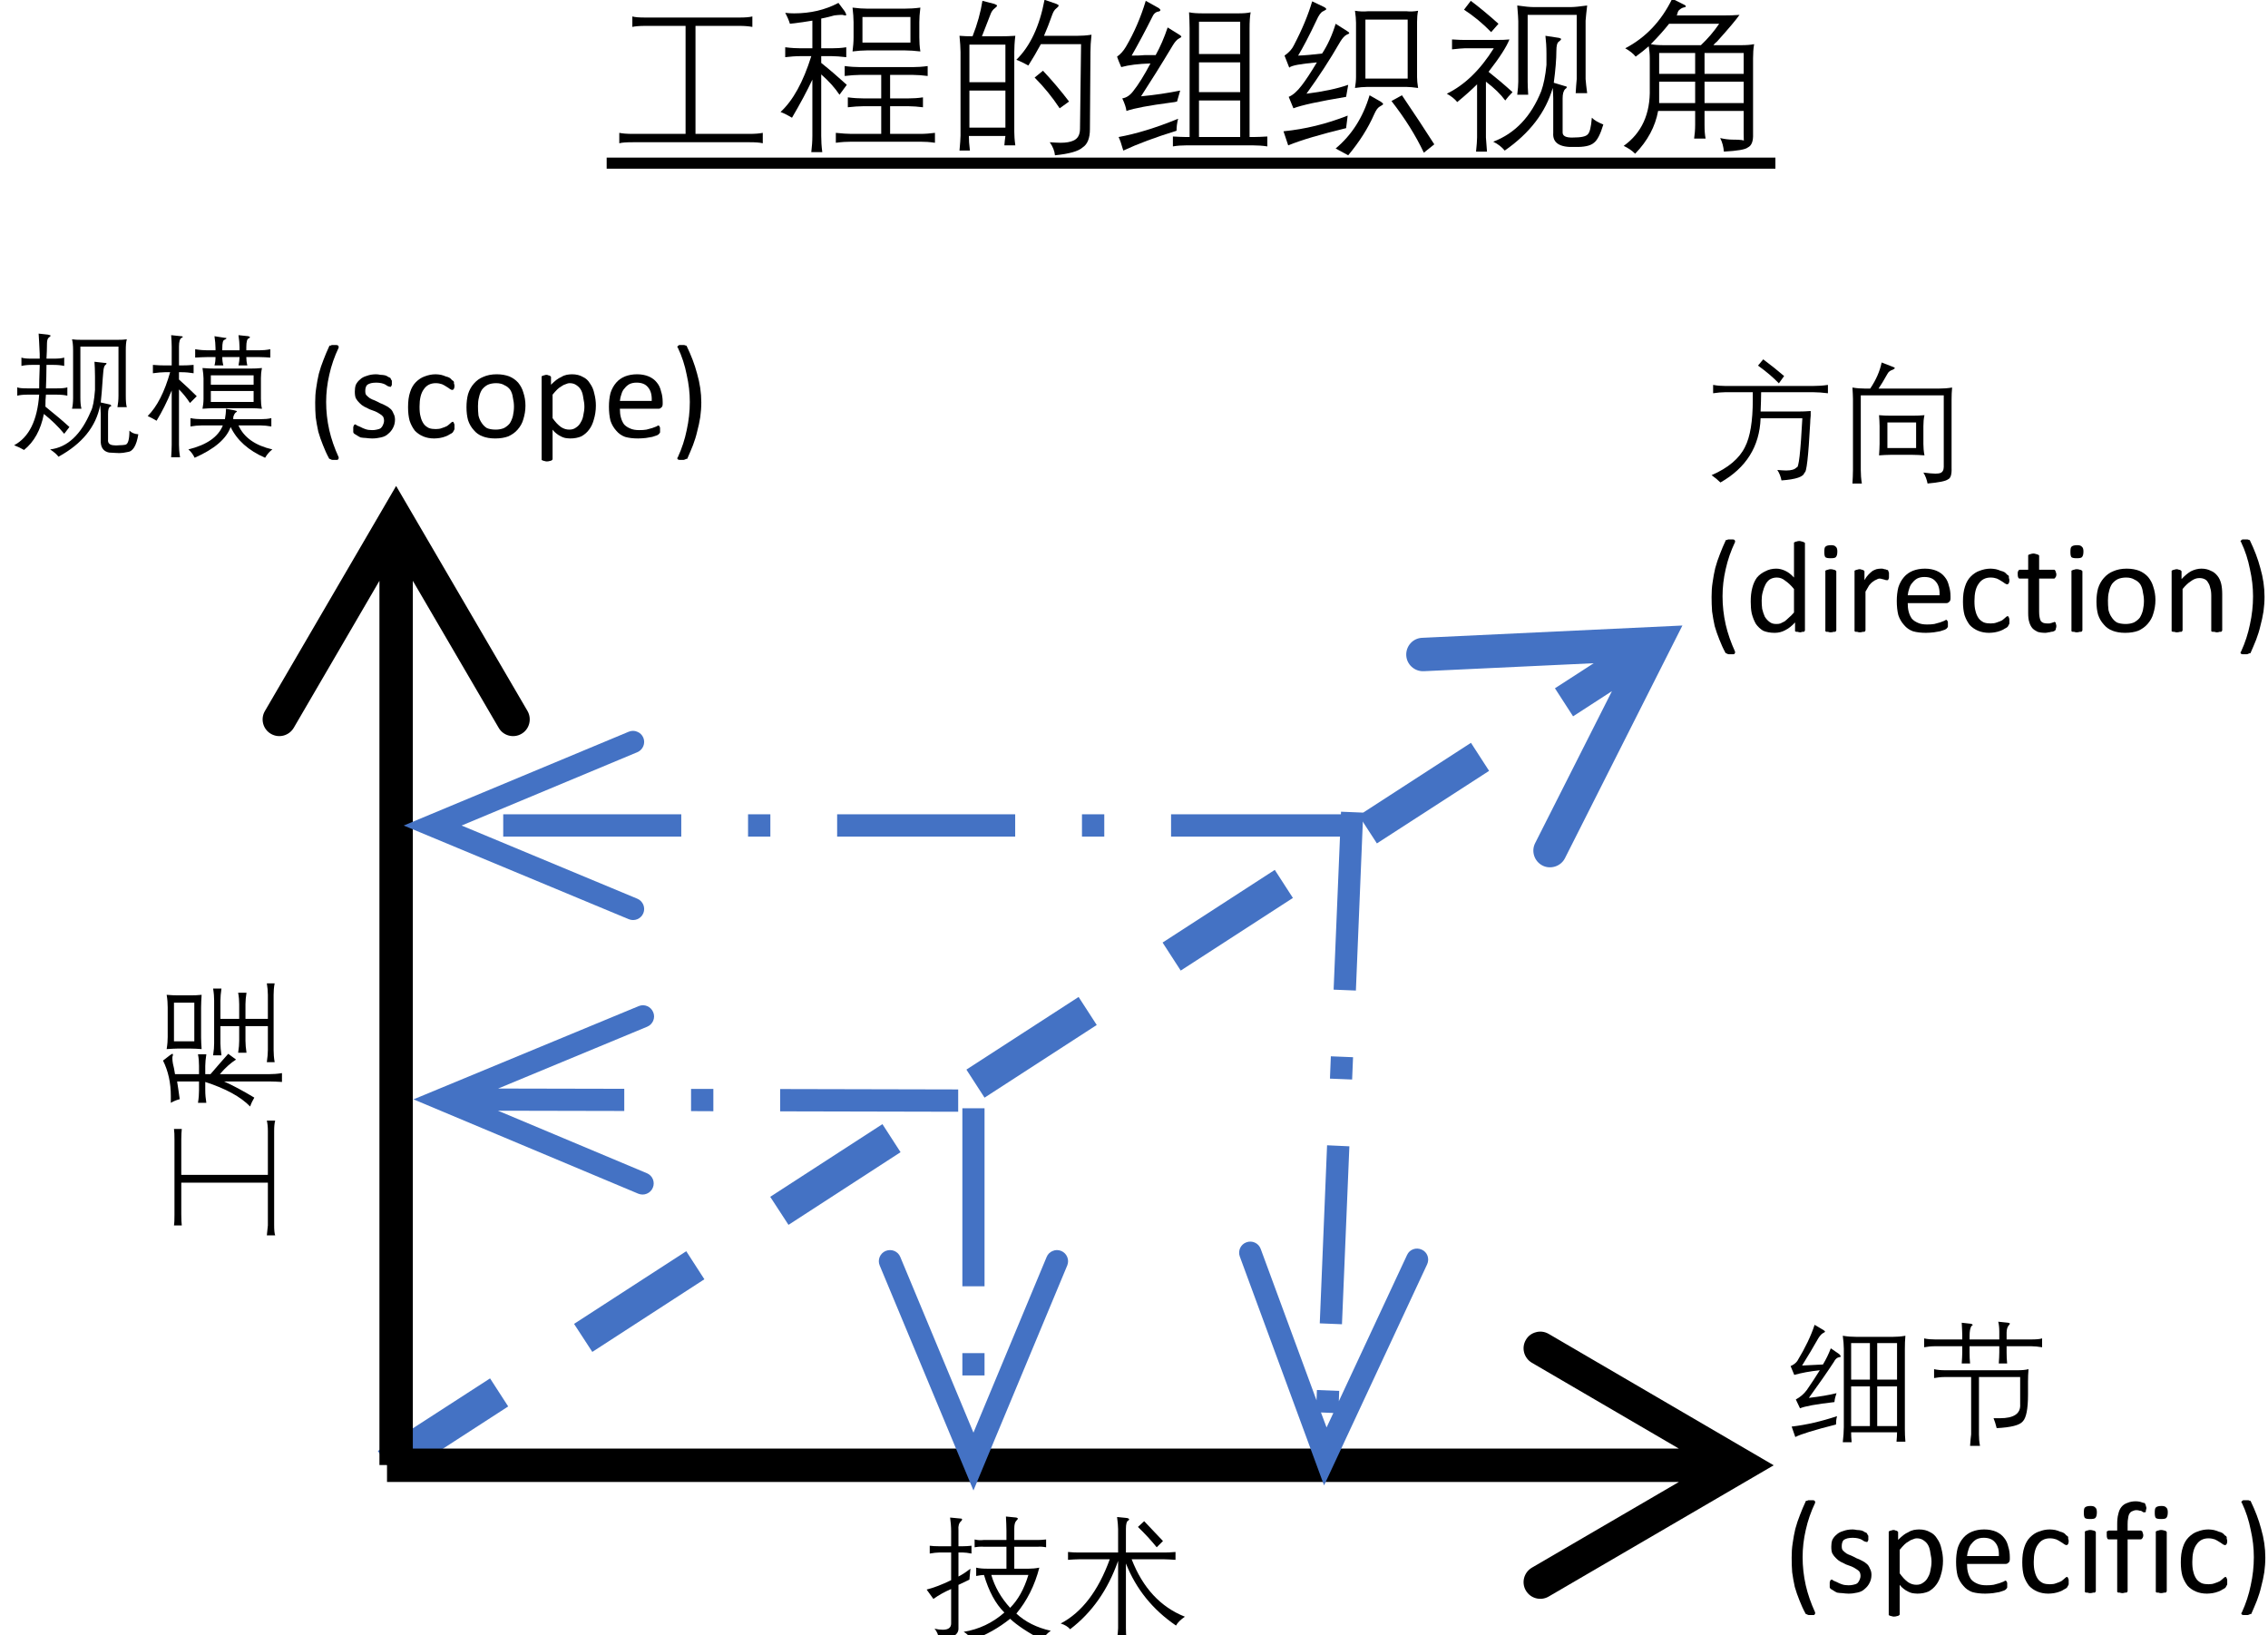 <?xml version="1.0" encoding="UTF-8"?>
<svg xmlns="http://www.w3.org/2000/svg" xmlns:xlink="http://www.w3.org/1999/xlink" width="67.92pt" height="48.96pt" viewBox="0 0 67.92 48.96" version="1.1">
<defs>
<g>
<symbol overflow="visible" id="glyph0-0">
<path style="stroke:none;" d=""/>
</symbol>
<symbol overflow="visible" id="glyph0-1">
<path style="stroke:none;" d="M 0.125 0.234 C 0.57 -0.004 0.82 -0.508 0.875 -1.281 L 0.516 -1.281 C 0.398 -1.281 0.301 -1.27 0.219 -1.25 L 0.219 -1.5 C 0.27 -1.477 0.367 -1.469 0.516 -1.469 L 0.875 -1.469 C 0.875 -1.602 0.879 -1.82 0.891 -2.125 C 0.891 -2.145 0.891 -2.16 0.891 -2.172 L 0.641 -2.172 C 0.523 -2.172 0.426 -2.16 0.344 -2.141 L 0.344 -2.391 C 0.406 -2.367 0.504 -2.359 0.641 -2.359 L 0.891 -2.359 C 0.891 -2.391 0.891 -2.438 0.891 -2.5 C 0.879 -2.781 0.867 -2.984 0.859 -3.109 L 1.141 -3.078 C 1.191 -3.066 1.219 -3.055 1.219 -3.047 C 1.219 -3.035 1.195 -3.016 1.156 -2.984 C 1.125 -2.953 1.109 -2.895 1.109 -2.812 C 1.109 -2.656 1.102 -2.504 1.094 -2.359 L 1.312 -2.359 C 1.445 -2.359 1.551 -2.367 1.625 -2.391 L 1.625 -2.141 C 1.539 -2.16 1.438 -2.172 1.312 -2.172 L 1.094 -2.172 C 1.094 -1.93 1.086 -1.695 1.078 -1.469 L 1.406 -1.469 C 1.551 -1.469 1.656 -1.477 1.719 -1.5 L 1.719 -1.25 C 1.633 -1.27 1.531 -1.281 1.406 -1.281 L 1.078 -1.281 C 1.066 -1.188 1.062 -1.066 1.062 -0.922 C 1.363 -0.68 1.602 -0.477 1.781 -0.312 L 1.625 -0.109 C 1.445 -0.328 1.242 -0.523 1.016 -0.703 C 0.922 -0.223 0.723 0.133 0.422 0.375 C 0.328 0.32 0.227 0.273 0.125 0.234 Z M 1.203 0.359 C 1.723 0.297 2.129 -0.082 2.422 -0.781 C 2.484 -0.895 2.523 -1.109 2.547 -1.422 C 2.547 -1.578 2.547 -1.711 2.547 -1.828 C 2.547 -2.004 2.539 -2.148 2.531 -2.266 L 2.812 -2.234 C 2.863 -2.234 2.891 -2.227 2.891 -2.219 C 2.898 -2.207 2.883 -2.188 2.844 -2.156 C 2.82 -2.125 2.805 -2.066 2.797 -1.984 C 2.797 -1.953 2.789 -1.891 2.781 -1.797 C 2.758 -1.453 2.738 -1.203 2.719 -1.047 L 3 -0.984 C 3.02 -0.973 3.031 -0.961 3.031 -0.953 C 3.039 -0.941 3.031 -0.93 3 -0.922 C 2.957 -0.898 2.938 -0.828 2.938 -0.703 L 2.938 0.062 C 2.926 0.164 2.977 0.223 3.094 0.234 C 3.145 0.242 3.207 0.242 3.281 0.234 C 3.352 0.234 3.41 0.227 3.453 0.219 C 3.535 0.207 3.578 0.066 3.578 -0.203 C 3.641 -0.141 3.727 -0.102 3.844 -0.094 C 3.789 0.25 3.68 0.426 3.516 0.438 C 3.43 0.457 3.352 0.469 3.281 0.469 C 3.219 0.469 3.113 0.461 2.969 0.453 C 2.812 0.422 2.727 0.316 2.719 0.141 L 2.719 -0.703 C 2.719 -0.766 2.711 -0.852 2.703 -0.969 C 2.578 -0.32 2.16 0.191 1.453 0.578 C 1.41 0.516 1.328 0.441 1.203 0.359 Z M 2.141 -0.859 L 1.859 -0.859 C 1.879 -0.941 1.891 -1.051 1.891 -1.188 L 1.891 -2.609 C 1.891 -2.754 1.879 -2.863 1.859 -2.938 C 1.93 -2.926 2.035 -2.922 2.172 -2.922 L 3.188 -2.922 C 3.32 -2.922 3.426 -2.926 3.5 -2.938 C 3.477 -2.863 3.469 -2.754 3.469 -2.609 L 3.469 -1.25 C 3.469 -1.094 3.477 -0.977 3.5 -0.906 L 3.219 -0.906 C 3.238 -1.008 3.25 -1.125 3.25 -1.25 L 3.25 -2.719 L 2.109 -2.719 L 2.109 -1.188 C 2.109 -1.062 2.117 -0.953 2.141 -0.859 Z M 2.141 -0.859 "/>
</symbol>
<symbol overflow="visible" id="glyph0-2">
<path style="stroke:none;" d="M 2.469 -0.859 L 2.719 -0.812 C 2.77 -0.801 2.797 -0.789 2.797 -0.781 C 2.797 -0.77 2.785 -0.758 2.766 -0.75 C 2.734 -0.727 2.707 -0.68 2.688 -0.609 C 2.688 -0.609 2.688 -0.598 2.688 -0.578 C 2.688 -0.566 2.688 -0.555 2.688 -0.547 L 3.516 -0.547 C 3.629 -0.547 3.734 -0.555 3.828 -0.578 L 3.828 -0.328 C 3.711 -0.348 3.609 -0.359 3.516 -0.359 L 2.844 -0.359 C 3.008 0.004 3.348 0.242 3.859 0.359 C 3.773 0.422 3.703 0.504 3.641 0.609 C 3.141 0.391 2.797 0.082 2.609 -0.312 C 2.484 0.039 2.125 0.348 1.531 0.609 C 1.488 0.516 1.426 0.43 1.344 0.359 C 1.895 0.223 2.238 -0.016 2.375 -0.359 L 1.734 -0.359 C 1.629 -0.359 1.52 -0.348 1.406 -0.328 L 1.406 -0.578 C 1.52 -0.555 1.629 -0.547 1.734 -0.547 L 2.438 -0.547 C 2.457 -0.648 2.469 -0.754 2.469 -0.859 Z M 1.766 -0.859 C 1.785 -0.953 1.797 -1.051 1.797 -1.156 L 1.797 -1.766 C 1.797 -1.848 1.785 -1.953 1.766 -2.078 C 1.91 -2.066 2.031 -2.062 2.125 -2.062 L 3.203 -2.062 C 3.316 -2.062 3.43 -2.066 3.547 -2.078 C 3.523 -1.961 3.516 -1.863 3.516 -1.781 L 3.516 -1.156 C 3.516 -1.051 3.523 -0.953 3.547 -0.859 C 3.441 -0.867 3.332 -0.875 3.219 -0.875 L 2.094 -0.875 C 2 -0.875 1.891 -0.867 1.766 -0.859 Z M 2.016 -1.391 L 2.016 -1.062 L 3.297 -1.062 L 3.297 -1.391 Z M 2.016 -1.578 L 3.297 -1.578 L 3.297 -1.859 L 2.016 -1.859 Z M 1.906 -2.609 L 2.156 -2.609 L 2.156 -2.672 C 2.156 -2.773 2.145 -2.895 2.125 -3.031 L 2.422 -2.984 C 2.461 -2.984 2.484 -2.977 2.484 -2.969 C 2.484 -2.957 2.461 -2.941 2.422 -2.922 C 2.379 -2.91 2.359 -2.828 2.359 -2.672 L 2.359 -2.609 L 2.875 -2.609 L 2.875 -2.703 C 2.875 -2.805 2.863 -2.926 2.844 -3.062 L 3.141 -3.031 C 3.172 -3.02 3.188 -3.008 3.188 -3 C 3.195 -3 3.188 -2.988 3.156 -2.969 C 3.102 -2.957 3.078 -2.867 3.078 -2.703 L 3.078 -2.609 L 3.469 -2.609 C 3.57 -2.609 3.68 -2.617 3.797 -2.641 L 3.797 -2.391 C 3.691 -2.398 3.582 -2.406 3.469 -2.406 L 3.078 -2.406 C 3.078 -2.332 3.086 -2.25 3.109 -2.156 L 2.844 -2.156 C 2.863 -2.25 2.875 -2.332 2.875 -2.406 L 2.359 -2.406 C 2.359 -2.32 2.367 -2.238 2.391 -2.156 L 2.125 -2.156 C 2.145 -2.227 2.156 -2.312 2.156 -2.406 L 1.906 -2.406 C 1.801 -2.406 1.68 -2.398 1.547 -2.391 L 1.547 -2.641 C 1.691 -2.617 1.812 -2.609 1.906 -2.609 Z M 0.797 -1.953 L 0.641 -1.953 C 0.547 -1.953 0.426 -1.941 0.281 -1.922 L 0.281 -2.172 C 0.414 -2.16 0.535 -2.156 0.641 -2.156 L 0.844 -2.156 L 0.844 -2.719 C 0.844 -2.82 0.836 -2.938 0.828 -3.062 L 1.125 -3.031 C 1.156 -3.031 1.172 -3.023 1.172 -3.016 C 1.18 -3.004 1.172 -2.992 1.141 -2.984 C 1.086 -2.953 1.062 -2.863 1.062 -2.719 L 1.062 -2.156 L 1.141 -2.156 C 1.254 -2.156 1.375 -2.16 1.5 -2.172 L 1.5 -1.922 C 1.383 -1.941 1.266 -1.953 1.141 -1.953 L 1.062 -1.953 L 1.062 -1.734 C 1.227 -1.586 1.406 -1.422 1.594 -1.234 L 1.391 -1.031 C 1.297 -1.176 1.188 -1.312 1.062 -1.438 L 1.062 0.219 C 1.062 0.32 1.07 0.445 1.094 0.594 L 0.828 0.594 C 0.836 0.457 0.844 0.332 0.844 0.219 L 0.844 -1.406 C 0.707 -1.07 0.555 -0.77 0.391 -0.5 C 0.305 -0.551 0.219 -0.598 0.125 -0.641 C 0.406 -0.922 0.629 -1.359 0.797 -1.953 Z M 0.797 -1.953 "/>
</symbol>
<symbol overflow="visible" id="glyph0-3">
<path style="stroke:none;" d="M 0.953 -3.016 L 1.219 -2.859 C 1.25 -2.836 1.266 -2.82 1.266 -2.812 C 1.266 -2.801 1.242 -2.785 1.203 -2.766 C 1.16 -2.742 1.113 -2.691 1.062 -2.609 C 0.914 -2.348 0.754 -2.078 0.578 -1.797 C 0.773 -1.805 0.984 -1.816 1.203 -1.828 C 1.297 -1.984 1.375 -2.145 1.438 -2.312 L 1.688 -2.141 C 1.719 -2.109 1.734 -2.086 1.734 -2.078 C 1.734 -2.055 1.719 -2.047 1.688 -2.047 C 1.625 -2.035 1.57 -1.988 1.531 -1.906 C 1.332 -1.602 1.082 -1.242 0.781 -0.828 C 1.113 -0.867 1.391 -0.914 1.609 -0.969 C 1.578 -0.883 1.555 -0.797 1.547 -0.703 C 1.004 -0.641 0.66 -0.578 0.516 -0.516 L 0.391 -0.781 C 0.523 -0.852 0.633 -0.945 0.719 -1.062 C 0.863 -1.27 0.992 -1.469 1.109 -1.656 C 0.816 -1.625 0.562 -1.578 0.344 -1.516 L 0.234 -1.781 C 0.328 -1.82 0.395 -1.875 0.438 -1.938 C 0.676 -2.332 0.848 -2.691 0.953 -3.016 Z M 0.266 0.031 C 0.703 -0.02 1.156 -0.125 1.625 -0.281 C 1.602 -0.195 1.594 -0.113 1.594 -0.031 C 0.945 0.133 0.539 0.258 0.375 0.344 Z M 1.797 -2.688 C 1.941 -2.664 2.078 -2.656 2.203 -2.656 L 3.297 -2.656 C 3.41 -2.656 3.535 -2.664 3.672 -2.688 C 3.66 -2.562 3.656 -2.43 3.656 -2.297 L 3.656 0.109 C 3.656 0.223 3.66 0.348 3.672 0.484 L 3.406 0.484 C 3.414 0.391 3.422 0.297 3.422 0.203 L 2.047 0.203 C 2.047 0.285 2.051 0.383 2.062 0.5 L 1.797 0.5 C 1.816 0.332 1.828 0.18 1.828 0.047 L 1.828 -2.297 C 1.828 -2.41 1.816 -2.539 1.797 -2.688 Z M 2.047 -1.172 L 2.047 0.016 L 2.609 0.016 L 2.609 -1.172 Z M 2.609 -1.375 L 2.609 -2.469 L 2.047 -2.469 L 2.047 -1.375 Z M 2.828 0.016 L 3.422 0.016 L 3.422 -1.172 L 2.828 -1.172 Z M 2.828 -2.469 L 2.828 -1.375 L 3.422 -1.375 L 3.422 -2.469 Z M 2.828 -2.469 "/>
</symbol>
<symbol overflow="visible" id="glyph0-4">
<path style="stroke:none;" d="M 3.359 -1.688 C 3.348 -1.562 3.344 -1.438 3.344 -1.312 L 3.344 -0.922 C 3.344 -0.492 3.289 -0.227 3.188 -0.125 C 3.094 -0.008 2.832 0.055 2.406 0.078 C 2.375 -0.047 2.344 -0.145 2.312 -0.219 C 2.383 -0.219 2.445 -0.219 2.5 -0.219 C 2.926 -0.219 3.129 -0.359 3.109 -0.641 L 3.109 -1.453 L 1.875 -1.453 L 1.875 0.266 C 1.875 0.379 1.883 0.492 1.906 0.609 L 1.609 0.609 C 1.609 0.598 1.613 0.531 1.625 0.406 C 1.633 0.32 1.641 0.273 1.641 0.266 L 1.641 -1.453 L 0.859 -1.453 C 0.742 -1.453 0.633 -1.441 0.531 -1.422 L 0.531 -1.688 C 0.633 -1.664 0.742 -1.656 0.859 -1.656 L 3.031 -1.656 C 3.156 -1.656 3.266 -1.664 3.359 -1.688 Z M 0.562 -2.578 L 1.375 -2.578 L 1.375 -2.703 C 1.375 -2.797 1.367 -2.922 1.359 -3.078 L 1.641 -3.047 C 1.672 -3.035 1.688 -3.023 1.688 -3.016 C 1.695 -3.016 1.688 -3.004 1.656 -2.984 C 1.613 -2.93 1.594 -2.828 1.594 -2.672 L 1.594 -2.578 L 2.484 -2.578 L 2.484 -2.812 C 2.484 -2.926 2.473 -3.023 2.453 -3.109 L 2.75 -3.078 C 2.781 -3.066 2.797 -3.062 2.797 -3.062 C 2.805 -3.051 2.801 -3.035 2.781 -3.016 C 2.727 -2.961 2.703 -2.883 2.703 -2.781 L 2.703 -2.578 L 3.438 -2.578 C 3.582 -2.578 3.691 -2.586 3.766 -2.609 L 3.766 -2.344 C 3.648 -2.363 3.539 -2.375 3.438 -2.375 L 2.703 -2.375 L 2.703 -2.188 C 2.703 -2.082 2.707 -1.973 2.719 -1.859 L 2.469 -1.859 C 2.477 -1.984 2.484 -2.094 2.484 -2.188 L 2.484 -2.375 L 1.594 -2.375 L 1.594 -2.188 C 1.594 -2.07 1.598 -1.961 1.609 -1.859 L 1.359 -1.859 C 1.367 -1.984 1.375 -2.094 1.375 -2.188 L 1.375 -2.375 L 0.562 -2.375 C 0.445 -2.375 0.336 -2.363 0.234 -2.344 L 0.234 -2.609 C 0.336 -2.586 0.445 -2.578 0.562 -2.578 Z M 0.562 -2.578 "/>
</symbol>
<symbol overflow="visible" id="glyph0-5">
<path style="stroke:none;" d="M 2.469 -0.234 C 2.207 -0.492 2.004 -0.867 1.859 -1.359 C 1.805 -1.359 1.727 -1.348 1.625 -1.328 L 1.625 -1.578 C 1.719 -1.555 1.828 -1.547 1.953 -1.547 L 2.531 -1.547 L 2.531 -2.203 L 1.859 -2.203 C 1.785 -2.211 1.691 -2.207 1.578 -2.188 L 1.578 -2.422 C 1.672 -2.398 1.758 -2.395 1.844 -2.406 L 2.531 -2.406 L 2.531 -2.688 C 2.531 -2.812 2.523 -2.953 2.516 -3.109 L 2.828 -3.078 C 2.859 -3.066 2.875 -3.055 2.875 -3.047 C 2.875 -3.035 2.859 -3.016 2.828 -2.984 C 2.785 -2.941 2.766 -2.863 2.766 -2.75 L 2.766 -2.406 L 3.469 -2.406 C 3.531 -2.406 3.613 -2.41 3.719 -2.422 L 3.719 -2.188 C 3.613 -2.207 3.531 -2.211 3.469 -2.203 L 2.766 -2.203 L 2.766 -1.547 L 3.203 -1.547 C 3.297 -1.547 3.398 -1.555 3.516 -1.578 C 3.379 -1.047 3.148 -0.586 2.828 -0.203 C 3.098 0.047 3.441 0.219 3.859 0.312 C 3.742 0.395 3.66 0.488 3.609 0.594 C 3.172 0.363 2.848 0.148 2.641 -0.047 C 2.305 0.223 1.926 0.438 1.5 0.594 C 1.426 0.477 1.344 0.395 1.25 0.344 C 1.707 0.27 2.113 0.078 2.469 -0.234 Z M 2.641 -0.375 C 2.879 -0.613 3.062 -0.941 3.188 -1.359 L 2.078 -1.359 C 2.18 -1.004 2.367 -0.676 2.641 -0.375 Z M 0.875 -1.203 L 0.875 -2.031 L 0.516 -2.031 C 0.441 -2.031 0.348 -2.02 0.234 -2 L 0.234 -2.234 C 0.316 -2.223 0.406 -2.219 0.5 -2.219 L 0.875 -2.219 L 0.875 -2.672 C 0.875 -2.805 0.863 -2.941 0.844 -3.078 L 1.172 -3.047 C 1.191 -3.047 1.203 -3.035 1.203 -3.016 C 1.203 -3.004 1.191 -2.988 1.172 -2.969 C 1.109 -2.914 1.082 -2.828 1.094 -2.703 L 1.094 -2.219 L 1.234 -2.219 C 1.297 -2.219 1.379 -2.223 1.484 -2.234 L 1.484 -2 C 1.379 -2.02 1.297 -2.031 1.234 -2.031 L 1.094 -2.031 L 1.094 -1.312 C 1.195 -1.363 1.316 -1.441 1.453 -1.547 L 1.422 -1.219 C 1.285 -1.156 1.176 -1.102 1.094 -1.062 L 1.094 0.219 C 1.094 0.227 1.094 0.238 1.094 0.25 C 1.094 0.438 0.898 0.547 0.516 0.578 C 0.492 0.43 0.445 0.32 0.375 0.25 C 0.469 0.27 0.551 0.281 0.625 0.281 C 0.789 0.281 0.875 0.219 0.875 0.094 L 0.875 -0.938 C 0.676 -0.852 0.5 -0.754 0.344 -0.641 L 0.141 -0.922 C 0.348 -0.973 0.594 -1.066 0.875 -1.203 Z M 0.875 -1.203 "/>
</symbol>
<symbol overflow="visible" id="glyph0-6">
<path style="stroke:none;" d="M 3.031 -2.188 C 2.863 -2.395 2.676 -2.598 2.469 -2.797 L 2.656 -2.969 C 2.789 -2.832 2.977 -2.633 3.219 -2.375 Z M 0.156 0.094 C 0.789 -0.238 1.281 -0.879 1.625 -1.828 L 0.688 -1.828 C 0.602 -1.828 0.5 -1.82 0.375 -1.812 L 0.375 -2.047 C 0.5 -2.035 0.602 -2.031 0.688 -2.031 L 1.875 -2.031 L 1.875 -2.734 C 1.875 -2.828 1.863 -2.945 1.844 -3.094 L 2.156 -3.062 C 2.188 -3.051 2.203 -3.039 2.203 -3.031 C 2.211 -3.02 2.203 -3.004 2.172 -2.984 C 2.129 -2.961 2.109 -2.879 2.109 -2.734 L 2.109 -2.031 L 3.266 -2.031 C 3.348 -2.031 3.457 -2.035 3.594 -2.047 L 3.594 -1.812 C 3.457 -1.82 3.348 -1.828 3.266 -1.828 L 2.281 -1.828 C 2.613 -0.973 3.145 -0.398 3.875 -0.109 C 3.75 -0.023 3.66 0.062 3.609 0.156 C 2.91 -0.32 2.41 -0.941 2.109 -1.703 L 2.109 0.234 C 2.109 0.316 2.113 0.43 2.125 0.578 L 1.844 0.578 C 1.863 0.41 1.875 0.297 1.875 0.234 L 1.875 -1.781 C 1.57 -0.914 1.094 -0.234 0.438 0.266 C 0.375 0.191 0.281 0.133 0.156 0.094 Z M 0.156 0.094 "/>
</symbol>
<symbol overflow="visible" id="glyph0-7">
<path style="stroke:none;" d="M 0.266 0.312 C 0.766 0.094 1.098 -0.188 1.266 -0.531 C 1.422 -0.832 1.5 -1.305 1.5 -1.953 C 1.5 -2.035 1.5 -2.109 1.5 -2.172 L 0.672 -2.172 C 0.566 -2.172 0.445 -2.16 0.312 -2.141 L 0.312 -2.391 C 0.438 -2.367 0.555 -2.359 0.672 -2.359 L 3.312 -2.359 C 3.445 -2.359 3.594 -2.367 3.75 -2.391 L 3.75 -2.141 C 3.594 -2.16 3.445 -2.172 3.312 -2.172 L 1.75 -2.172 C 1.75 -2.004 1.742 -1.812 1.734 -1.594 L 2.859 -1.594 C 2.984 -1.594 3.109 -1.598 3.234 -1.609 C 3.234 -1.578 3.234 -1.531 3.234 -1.469 C 3.223 -1.363 3.219 -1.289 3.219 -1.25 C 3.164 -0.238 3.109 0.254 3.047 0.234 C 3.023 0.359 2.797 0.438 2.359 0.469 C 2.336 0.352 2.297 0.25 2.234 0.156 C 2.336 0.164 2.426 0.172 2.5 0.172 C 2.656 0.172 2.758 0.141 2.812 0.078 C 2.875 0.117 2.93 -0.367 2.984 -1.391 L 1.734 -1.391 C 1.703 -0.547 1.301 0.094 0.531 0.531 C 0.457 0.457 0.367 0.383 0.266 0.312 Z M 1.656 -2.969 L 1.812 -3.156 C 2.051 -2.977 2.258 -2.812 2.438 -2.656 L 2.281 -2.438 C 2.113 -2.613 1.906 -2.789 1.656 -2.969 Z M 1.656 -2.969 "/>
</symbol>
<symbol overflow="visible" id="glyph0-8">
<path style="stroke:none;" d="M 1.359 -3.062 L 1.719 -2.922 C 1.75 -2.91 1.758 -2.898 1.75 -2.891 C 1.75 -2.879 1.727 -2.863 1.688 -2.844 C 1.613 -2.82 1.562 -2.781 1.531 -2.719 C 1.426 -2.531 1.336 -2.383 1.266 -2.281 L 3.078 -2.281 C 3.203 -2.281 3.332 -2.289 3.469 -2.312 C 3.457 -2.188 3.453 -2.066 3.453 -1.953 L 3.453 0.094 C 3.461 0.289 3.426 0.406 3.344 0.438 C 3.281 0.488 3.078 0.531 2.734 0.562 C 2.711 0.445 2.672 0.336 2.609 0.234 C 2.766 0.254 2.883 0.266 2.969 0.266 C 3.039 0.266 3.086 0.258 3.109 0.25 C 3.18 0.227 3.219 0.164 3.219 0.062 L 3.219 -2.078 L 0.734 -2.078 L 0.734 0.156 C 0.734 0.281 0.742 0.414 0.766 0.562 L 0.484 0.562 C 0.492 0.426 0.5 0.289 0.5 0.156 L 0.5 -1.969 C 0.5 -2.062 0.492 -2.176 0.484 -2.312 C 0.617 -2.289 0.742 -2.281 0.859 -2.281 L 1.016 -2.281 C 1.191 -2.539 1.305 -2.801 1.359 -3.062 Z M 2.641 -1.484 C 2.617 -1.379 2.609 -1.27 2.609 -1.156 L 2.609 -0.625 C 2.609 -0.52 2.617 -0.406 2.641 -0.281 C 2.523 -0.289 2.406 -0.297 2.281 -0.297 L 1.625 -0.297 C 1.508 -0.297 1.395 -0.289 1.281 -0.281 C 1.289 -0.406 1.297 -0.52 1.297 -0.625 L 1.297 -1.156 C 1.297 -1.258 1.289 -1.367 1.281 -1.484 C 1.395 -1.473 1.508 -1.469 1.625 -1.469 L 2.297 -1.469 C 2.41 -1.469 2.523 -1.473 2.641 -1.484 Z M 1.531 -0.5 L 2.391 -0.5 L 2.391 -1.266 L 1.531 -1.266 Z M 1.531 -0.5 "/>
</symbol>
<symbol overflow="visible" id="glyph1-0">
<path style="stroke:none;" d="M 1.906 -2.531 L 1.906 0 L 0.094 0 L 0.094 -2.531 Z M 1.734 -0.156 L 1.734 -2.375 L 0.25 -2.375 L 0.25 -0.156 Z M 1.5 -1.672 C 1.5 -1.598 1.488 -1.531 1.469 -1.469 C 1.445 -1.406 1.414 -1.352 1.375 -1.312 C 1.332 -1.27 1.281 -1.238 1.219 -1.219 C 1.164 -1.195 1.109 -1.18 1.047 -1.172 L 1.031 -0.875 C 1.031 -0.863 1.02 -0.852 1 -0.844 C 0.977 -0.844 0.953 -0.844 0.922 -0.844 C 0.898 -0.844 0.883 -0.844 0.875 -0.844 C 0.863 -0.844 0.852 -0.844 0.844 -0.844 C 0.832 -0.852 0.82 -0.859 0.812 -0.859 C 0.812 -0.867 0.812 -0.875 0.812 -0.875 L 0.812 -1.234 C 0.801 -1.273 0.805 -1.301 0.828 -1.312 C 0.848 -1.332 0.875 -1.344 0.906 -1.344 L 0.938 -1.344 C 1 -1.344 1.047 -1.348 1.078 -1.359 C 1.117 -1.379 1.148 -1.398 1.172 -1.422 C 1.203 -1.453 1.223 -1.488 1.234 -1.531 C 1.242 -1.57 1.25 -1.613 1.25 -1.656 C 1.25 -1.75 1.219 -1.82 1.156 -1.875 C 1.102 -1.938 1.02 -1.969 0.906 -1.969 C 0.852 -1.969 0.805 -1.961 0.766 -1.953 C 0.734 -1.941 0.703 -1.93 0.672 -1.922 C 0.641 -1.91 0.613 -1.898 0.594 -1.891 C 0.582 -1.879 0.57 -1.875 0.562 -1.875 C 0.551 -1.875 0.539 -1.875 0.531 -1.875 C 0.531 -1.883 0.523 -1.895 0.516 -1.906 C 0.516 -1.926 0.516 -1.945 0.516 -1.969 C 0.516 -1.988 0.516 -2.004 0.516 -2.016 C 0.523 -2.035 0.535 -2.051 0.547 -2.062 C 0.555 -2.07 0.57 -2.082 0.594 -2.094 C 0.625 -2.102 0.656 -2.113 0.688 -2.125 C 0.727 -2.133 0.77 -2.141 0.812 -2.141 C 0.852 -2.148 0.895 -2.156 0.938 -2.156 C 1.039 -2.156 1.125 -2.141 1.188 -2.109 C 1.258 -2.086 1.316 -2.055 1.359 -2.016 C 1.41 -1.973 1.445 -1.922 1.469 -1.859 C 1.488 -1.797 1.5 -1.734 1.5 -1.672 Z M 1.078 -0.531 C 1.078 -0.508 1.07 -0.488 1.062 -0.469 C 1.062 -0.445 1.055 -0.43 1.047 -0.422 C 1.035 -0.41 1.02 -0.398 1 -0.391 C 0.977 -0.391 0.953 -0.391 0.922 -0.391 C 0.898 -0.391 0.879 -0.391 0.859 -0.391 C 0.836 -0.398 0.82 -0.41 0.812 -0.422 C 0.801 -0.43 0.789 -0.445 0.781 -0.469 C 0.781 -0.488 0.781 -0.508 0.781 -0.531 C 0.781 -0.562 0.781 -0.582 0.781 -0.594 C 0.789 -0.613 0.801 -0.629 0.812 -0.641 C 0.82 -0.66 0.836 -0.672 0.859 -0.672 C 0.879 -0.68 0.898 -0.688 0.922 -0.688 C 0.953 -0.688 0.977 -0.68 1 -0.672 C 1.02 -0.672 1.035 -0.66 1.047 -0.641 C 1.055 -0.629 1.062 -0.613 1.062 -0.594 C 1.07 -0.582 1.078 -0.562 1.078 -0.531 Z M 0 0.781 Z M 0 0.781 "/>
</symbol>
<symbol overflow="visible" id="glyph1-1">
<path style="stroke:none;" d="M 0.969 -2.688 C 0.844 -2.426 0.75 -2.156 0.688 -1.875 C 0.625 -1.602 0.594 -1.332 0.594 -1.062 C 0.594 -0.781 0.625 -0.5 0.688 -0.219 C 0.75 0.051 0.844 0.32 0.969 0.594 C 0.969 0.602 0.969 0.613 0.969 0.625 C 0.969 0.633 0.961 0.645 0.953 0.656 C 0.953 0.664 0.941 0.672 0.922 0.672 C 0.898 0.672 0.875 0.672 0.844 0.672 C 0.82 0.672 0.801 0.672 0.781 0.672 C 0.758 0.672 0.742 0.664 0.734 0.656 C 0.723 0.656 0.711 0.648 0.703 0.641 C 0.703 0.641 0.695 0.641 0.688 0.641 C 0.613 0.504 0.551 0.367 0.5 0.234 C 0.445 0.098 0.398 -0.035 0.359 -0.172 C 0.328 -0.316 0.301 -0.461 0.281 -0.609 C 0.27 -0.754 0.266 -0.898 0.266 -1.047 C 0.266 -1.191 0.273 -1.336 0.297 -1.484 C 0.316 -1.629 0.344 -1.77 0.375 -1.906 C 0.414 -2.051 0.461 -2.191 0.516 -2.328 C 0.566 -2.461 0.625 -2.598 0.688 -2.734 C 0.688 -2.742 0.691 -2.75 0.703 -2.75 C 0.711 -2.75 0.723 -2.75 0.734 -2.75 C 0.742 -2.758 0.754 -2.766 0.766 -2.766 C 0.785 -2.766 0.812 -2.766 0.844 -2.766 C 0.875 -2.766 0.895 -2.766 0.906 -2.766 C 0.926 -2.766 0.941 -2.758 0.953 -2.75 C 0.961 -2.738 0.969 -2.727 0.969 -2.719 C 0.969 -2.707 0.969 -2.695 0.969 -2.688 Z M 0.969 -2.688 "/>
</symbol>
<symbol overflow="visible" id="glyph1-2">
<path style="stroke:none;" d="M 1.406 -0.531 C 1.406 -0.438 1.383 -0.352 1.344 -0.281 C 1.312 -0.219 1.266 -0.16 1.203 -0.109 C 1.148 -0.055 1.078 -0.02 0.984 0 C 0.898 0.02 0.812 0.031 0.719 0.031 C 0.656 0.031 0.594 0.023 0.531 0.016 C 0.477 0.016 0.426 0.008 0.375 0 C 0.332 -0.02 0.297 -0.039 0.266 -0.062 C 0.234 -0.082 0.207 -0.098 0.188 -0.109 C 0.176 -0.117 0.164 -0.133 0.156 -0.156 C 0.156 -0.188 0.156 -0.219 0.156 -0.25 C 0.156 -0.281 0.156 -0.301 0.156 -0.312 C 0.164 -0.332 0.172 -0.348 0.172 -0.359 C 0.172 -0.367 0.176 -0.375 0.188 -0.375 C 0.195 -0.383 0.207 -0.391 0.219 -0.391 C 0.227 -0.391 0.242 -0.379 0.266 -0.359 C 0.297 -0.348 0.332 -0.332 0.375 -0.312 C 0.414 -0.289 0.461 -0.27 0.516 -0.25 C 0.578 -0.227 0.645 -0.219 0.719 -0.219 C 0.77 -0.219 0.816 -0.223 0.859 -0.234 C 0.91 -0.242 0.953 -0.258 0.984 -0.281 C 1.016 -0.312 1.035 -0.344 1.047 -0.375 C 1.066 -0.414 1.078 -0.457 1.078 -0.5 C 1.078 -0.551 1.066 -0.594 1.047 -0.625 C 1.023 -0.656 0.992 -0.68 0.953 -0.703 C 0.91 -0.734 0.863 -0.758 0.812 -0.781 C 0.758 -0.801 0.703 -0.82 0.641 -0.844 C 0.586 -0.875 0.535 -0.898 0.484 -0.922 C 0.43 -0.953 0.383 -0.988 0.344 -1.031 C 0.301 -1.07 0.266 -1.117 0.234 -1.172 C 0.211 -1.223 0.203 -1.289 0.203 -1.375 C 0.203 -1.445 0.211 -1.516 0.234 -1.578 C 0.266 -1.641 0.305 -1.691 0.359 -1.734 C 0.41 -1.785 0.477 -1.82 0.562 -1.844 C 0.645 -1.875 0.738 -1.891 0.844 -1.891 C 0.883 -1.891 0.926 -1.883 0.969 -1.875 C 1.02 -1.875 1.066 -1.867 1.109 -1.859 C 1.148 -1.848 1.18 -1.832 1.203 -1.812 C 1.234 -1.801 1.254 -1.789 1.266 -1.781 C 1.273 -1.77 1.281 -1.758 1.281 -1.75 C 1.289 -1.738 1.297 -1.727 1.297 -1.719 C 1.305 -1.719 1.312 -1.707 1.312 -1.688 C 1.312 -1.676 1.312 -1.66 1.312 -1.641 C 1.312 -1.617 1.312 -1.598 1.312 -1.578 C 1.312 -1.566 1.305 -1.555 1.297 -1.547 C 1.297 -1.535 1.289 -1.523 1.281 -1.516 C 1.281 -1.516 1.273 -1.516 1.266 -1.516 C 1.254 -1.516 1.234 -1.52 1.203 -1.531 C 1.18 -1.539 1.156 -1.555 1.125 -1.578 C 1.094 -1.598 1.051 -1.613 1 -1.625 C 0.957 -1.633 0.906 -1.641 0.844 -1.641 C 0.781 -1.641 0.727 -1.633 0.688 -1.625 C 0.645 -1.613 0.609 -1.598 0.578 -1.578 C 0.555 -1.555 0.539 -1.531 0.531 -1.5 C 0.52 -1.469 0.516 -1.43 0.516 -1.391 C 0.516 -1.336 0.523 -1.297 0.547 -1.266 C 0.578 -1.234 0.613 -1.203 0.656 -1.172 C 0.695 -1.148 0.742 -1.129 0.797 -1.109 C 0.848 -1.086 0.898 -1.062 0.953 -1.031 C 1.016 -1.008 1.07 -0.984 1.125 -0.953 C 1.176 -0.93 1.223 -0.898 1.266 -0.859 C 1.305 -0.828 1.336 -0.781 1.359 -0.719 C 1.391 -0.664 1.406 -0.602 1.406 -0.531 Z M 1.406 -0.531 "/>
</symbol>
<symbol overflow="visible" id="glyph1-3">
<path style="stroke:none;" d="M 1.562 -0.312 C 1.562 -0.289 1.562 -0.27 1.562 -0.25 C 1.562 -0.238 1.555 -0.227 1.547 -0.219 C 1.547 -0.207 1.539 -0.195 1.531 -0.188 C 1.531 -0.176 1.52 -0.16 1.5 -0.141 C 1.488 -0.129 1.461 -0.113 1.422 -0.094 C 1.391 -0.07 1.348 -0.051 1.297 -0.031 C 1.242 -0.008 1.188 0.004 1.125 0.016 C 1.07 0.023 1.016 0.031 0.953 0.031 C 0.828 0.031 0.719 0.008 0.625 -0.031 C 0.531 -0.07 0.445 -0.129 0.375 -0.203 C 0.312 -0.285 0.258 -0.383 0.219 -0.5 C 0.188 -0.613 0.172 -0.75 0.172 -0.906 C 0.172 -1.082 0.191 -1.234 0.234 -1.359 C 0.273 -1.484 0.332 -1.582 0.406 -1.656 C 0.488 -1.738 0.578 -1.797 0.672 -1.828 C 0.773 -1.867 0.883 -1.891 1 -1.891 C 1.051 -1.891 1.102 -1.883 1.156 -1.875 C 1.207 -1.863 1.254 -1.848 1.297 -1.828 C 1.348 -1.816 1.391 -1.801 1.422 -1.781 C 1.453 -1.758 1.473 -1.738 1.484 -1.719 C 1.504 -1.707 1.52 -1.695 1.531 -1.688 C 1.539 -1.676 1.547 -1.664 1.547 -1.656 C 1.547 -1.645 1.547 -1.629 1.547 -1.609 C 1.555 -1.598 1.562 -1.578 1.562 -1.547 C 1.562 -1.492 1.551 -1.457 1.531 -1.438 C 1.52 -1.426 1.508 -1.422 1.5 -1.422 C 1.477 -1.422 1.453 -1.43 1.422 -1.453 C 1.398 -1.473 1.367 -1.492 1.328 -1.516 C 1.285 -1.547 1.238 -1.57 1.188 -1.594 C 1.133 -1.613 1.07 -1.625 1 -1.625 C 0.844 -1.625 0.723 -1.562 0.641 -1.438 C 0.555 -1.32 0.516 -1.148 0.516 -0.922 C 0.516 -0.805 0.523 -0.707 0.547 -0.625 C 0.566 -0.539 0.598 -0.469 0.641 -0.406 C 0.68 -0.352 0.734 -0.312 0.797 -0.281 C 0.859 -0.258 0.926 -0.25 1 -0.25 C 1.07 -0.25 1.133 -0.258 1.188 -0.281 C 1.25 -0.301 1.301 -0.32 1.344 -0.344 C 1.383 -0.375 1.414 -0.398 1.438 -0.422 C 1.469 -0.453 1.492 -0.469 1.516 -0.469 C 1.523 -0.469 1.531 -0.461 1.531 -0.453 C 1.539 -0.453 1.547 -0.441 1.547 -0.422 C 1.555 -0.41 1.562 -0.395 1.562 -0.375 C 1.562 -0.363 1.562 -0.344 1.562 -0.312 Z M 1.562 -0.312 "/>
</symbol>
<symbol overflow="visible" id="glyph1-4">
<path style="stroke:none;" d="M 1.938 -0.953 C 1.938 -0.805 1.914 -0.672 1.875 -0.547 C 1.844 -0.43 1.785 -0.328 1.703 -0.234 C 1.629 -0.148 1.535 -0.082 1.422 -0.031 C 1.316 0.008 1.188 0.031 1.031 0.031 C 0.883 0.031 0.758 0.008 0.656 -0.031 C 0.551 -0.07 0.461 -0.133 0.391 -0.219 C 0.316 -0.301 0.258 -0.398 0.219 -0.516 C 0.188 -0.629 0.172 -0.758 0.172 -0.906 C 0.172 -1.051 0.188 -1.18 0.219 -1.297 C 0.258 -1.422 0.316 -1.523 0.391 -1.609 C 0.473 -1.703 0.566 -1.77 0.672 -1.812 C 0.785 -1.863 0.922 -1.891 1.078 -1.891 C 1.223 -1.891 1.348 -1.867 1.453 -1.828 C 1.555 -1.785 1.645 -1.723 1.719 -1.641 C 1.789 -1.555 1.844 -1.457 1.875 -1.344 C 1.914 -1.227 1.938 -1.098 1.938 -0.953 Z M 1.594 -0.922 C 1.594 -1.016 1.582 -1.102 1.562 -1.188 C 1.551 -1.281 1.523 -1.359 1.484 -1.422 C 1.441 -1.484 1.383 -1.531 1.312 -1.562 C 1.25 -1.602 1.164 -1.625 1.062 -1.625 C 0.969 -1.625 0.883 -1.609 0.812 -1.578 C 0.75 -1.547 0.691 -1.5 0.641 -1.438 C 0.598 -1.375 0.566 -1.297 0.547 -1.203 C 0.523 -1.117 0.516 -1.031 0.516 -0.938 C 0.516 -0.844 0.52 -0.75 0.531 -0.656 C 0.551 -0.57 0.582 -0.5 0.625 -0.438 C 0.664 -0.375 0.719 -0.32 0.781 -0.281 C 0.852 -0.25 0.941 -0.234 1.047 -0.234 C 1.141 -0.234 1.223 -0.25 1.297 -0.281 C 1.367 -0.32 1.426 -0.367 1.469 -0.422 C 1.508 -0.484 1.539 -0.555 1.562 -0.641 C 1.582 -0.734 1.594 -0.828 1.594 -0.922 Z M 1.594 -0.922 "/>
</symbol>
<symbol overflow="visible" id="glyph1-5">
<path style="stroke:none;" d="M 1.922 -0.953 C 1.922 -0.797 1.898 -0.656 1.859 -0.531 C 1.828 -0.414 1.781 -0.316 1.719 -0.234 C 1.656 -0.148 1.578 -0.082 1.484 -0.031 C 1.391 0.008 1.281 0.031 1.156 0.031 C 1.102 0.031 1.051 0.023 1 0.016 C 0.957 0.004 0.914 -0.008 0.875 -0.031 C 0.832 -0.051 0.789 -0.078 0.75 -0.109 C 0.707 -0.141 0.664 -0.18 0.625 -0.234 L 0.625 0.656 C 0.625 0.664 0.617 0.672 0.609 0.672 C 0.609 0.68 0.602 0.688 0.594 0.688 C 0.582 0.695 0.566 0.703 0.547 0.703 C 0.523 0.711 0.492 0.719 0.453 0.719 C 0.422 0.719 0.395 0.711 0.375 0.703 C 0.352 0.703 0.336 0.695 0.328 0.688 C 0.316 0.688 0.305 0.68 0.297 0.672 C 0.297 0.672 0.297 0.664 0.297 0.656 L 0.297 -1.812 C 0.297 -1.82 0.297 -1.828 0.297 -1.828 C 0.305 -1.836 0.316 -1.844 0.328 -1.844 C 0.336 -1.852 0.352 -1.859 0.375 -1.859 C 0.395 -1.867 0.414 -1.875 0.438 -1.875 C 0.469 -1.875 0.488 -1.867 0.5 -1.859 C 0.52 -1.859 0.535 -1.852 0.547 -1.844 C 0.555 -1.844 0.562 -1.836 0.562 -1.828 C 0.57 -1.828 0.578 -1.82 0.578 -1.812 L 0.578 -1.578 C 0.629 -1.629 0.68 -1.676 0.734 -1.719 C 0.785 -1.758 0.836 -1.789 0.891 -1.812 C 0.941 -1.844 0.992 -1.863 1.047 -1.875 C 1.098 -1.883 1.148 -1.891 1.203 -1.891 C 1.336 -1.891 1.445 -1.863 1.531 -1.812 C 1.625 -1.77 1.695 -1.703 1.75 -1.609 C 1.812 -1.523 1.852 -1.426 1.875 -1.312 C 1.906 -1.195 1.922 -1.078 1.922 -0.953 Z M 1.578 -0.922 C 1.578 -1.004 1.566 -1.086 1.547 -1.172 C 1.535 -1.266 1.516 -1.344 1.484 -1.406 C 1.453 -1.469 1.406 -1.52 1.344 -1.562 C 1.289 -1.602 1.223 -1.625 1.141 -1.625 C 1.098 -1.625 1.055 -1.613 1.016 -1.594 C 0.973 -1.582 0.93 -1.562 0.891 -1.531 C 0.848 -1.508 0.805 -1.477 0.766 -1.438 C 0.723 -1.395 0.676 -1.344 0.625 -1.281 L 0.625 -0.578 C 0.707 -0.461 0.789 -0.375 0.875 -0.312 C 0.957 -0.258 1.039 -0.234 1.125 -0.234 C 1.207 -0.234 1.273 -0.254 1.328 -0.297 C 1.391 -0.336 1.438 -0.391 1.469 -0.453 C 1.508 -0.516 1.535 -0.586 1.547 -0.672 C 1.566 -0.754 1.578 -0.836 1.578 -0.922 Z M 1.578 -0.922 "/>
</symbol>
<symbol overflow="visible" id="glyph1-6">
<path style="stroke:none;" d="M 1.797 -1 C 1.797 -0.945 1.781 -0.91 1.75 -0.891 C 1.727 -0.867 1.703 -0.859 1.672 -0.859 L 0.516 -0.859 C 0.516 -0.766 0.523 -0.676 0.547 -0.594 C 0.566 -0.52 0.598 -0.453 0.641 -0.391 C 0.691 -0.336 0.754 -0.297 0.828 -0.266 C 0.898 -0.234 0.988 -0.219 1.094 -0.219 C 1.176 -0.219 1.25 -0.223 1.312 -0.234 C 1.383 -0.254 1.441 -0.27 1.484 -0.281 C 1.535 -0.301 1.578 -0.316 1.609 -0.328 C 1.641 -0.348 1.66 -0.359 1.672 -0.359 C 1.68 -0.359 1.688 -0.352 1.688 -0.344 C 1.695 -0.344 1.703 -0.336 1.703 -0.328 C 1.711 -0.316 1.719 -0.301 1.719 -0.281 C 1.719 -0.27 1.719 -0.254 1.719 -0.234 C 1.719 -0.211 1.719 -0.195 1.719 -0.188 C 1.719 -0.176 1.719 -0.164 1.719 -0.156 C 1.719 -0.145 1.711 -0.133 1.703 -0.125 C 1.703 -0.125 1.695 -0.117 1.688 -0.109 C 1.688 -0.098 1.664 -0.082 1.625 -0.062 C 1.594 -0.051 1.547 -0.035 1.484 -0.016 C 1.43 -0.004 1.367 0.004 1.297 0.016 C 1.223 0.023 1.145 0.031 1.062 0.031 C 0.914 0.031 0.785 0.016 0.672 -0.016 C 0.566 -0.055 0.477 -0.117 0.406 -0.203 C 0.332 -0.285 0.273 -0.383 0.234 -0.5 C 0.203 -0.625 0.188 -0.766 0.188 -0.922 C 0.188 -1.066 0.203 -1.203 0.234 -1.328 C 0.273 -1.453 0.332 -1.555 0.406 -1.641 C 0.477 -1.723 0.566 -1.785 0.672 -1.828 C 0.773 -1.867 0.895 -1.891 1.031 -1.891 C 1.164 -1.891 1.281 -1.867 1.375 -1.828 C 1.477 -1.785 1.562 -1.723 1.625 -1.641 C 1.688 -1.566 1.727 -1.477 1.75 -1.375 C 1.781 -1.281 1.797 -1.176 1.797 -1.062 Z M 1.469 -1.094 C 1.477 -1.27 1.441 -1.406 1.359 -1.5 C 1.285 -1.594 1.172 -1.641 1.016 -1.641 C 0.93 -1.641 0.859 -1.625 0.797 -1.594 C 0.742 -1.562 0.695 -1.52 0.656 -1.469 C 0.613 -1.426 0.582 -1.367 0.562 -1.297 C 0.539 -1.234 0.523 -1.164 0.516 -1.094 Z M 1.469 -1.094 "/>
</symbol>
<symbol overflow="visible" id="glyph1-7">
<path style="stroke:none;" d="M 0.953 -1.047 C 0.953 -0.898 0.941 -0.754 0.922 -0.609 C 0.898 -0.461 0.867 -0.316 0.828 -0.172 C 0.797 -0.035 0.754 0.098 0.703 0.234 C 0.648 0.367 0.594 0.504 0.531 0.641 C 0.52 0.641 0.508 0.641 0.5 0.641 C 0.5 0.648 0.488 0.656 0.469 0.656 C 0.457 0.664 0.441 0.672 0.422 0.672 C 0.41 0.672 0.395 0.672 0.375 0.672 C 0.344 0.672 0.316 0.672 0.297 0.672 C 0.273 0.672 0.258 0.664 0.25 0.656 C 0.238 0.645 0.234 0.633 0.234 0.625 C 0.234 0.613 0.238 0.602 0.25 0.594 C 0.375 0.32 0.461 0.051 0.516 -0.219 C 0.578 -0.5 0.609 -0.781 0.609 -1.062 C 0.609 -1.332 0.578 -1.602 0.516 -1.875 C 0.461 -2.156 0.375 -2.426 0.25 -2.688 C 0.238 -2.695 0.234 -2.707 0.234 -2.719 C 0.242 -2.727 0.254 -2.738 0.266 -2.75 C 0.273 -2.758 0.285 -2.766 0.297 -2.766 C 0.316 -2.766 0.344 -2.766 0.375 -2.766 C 0.406 -2.766 0.426 -2.766 0.438 -2.766 C 0.457 -2.766 0.473 -2.758 0.484 -2.75 C 0.492 -2.75 0.5 -2.75 0.5 -2.75 C 0.508 -2.75 0.516 -2.742 0.516 -2.734 C 0.648 -2.461 0.754 -2.188 0.828 -1.906 C 0.91 -1.625 0.953 -1.336 0.953 -1.047 Z M 0.953 -1.047 "/>
</symbol>
<symbol overflow="visible" id="glyph1-8">
<path style="stroke:none;" d="M 0.625 -0.047 C 0.625 -0.035 0.617 -0.023 0.609 -0.016 C 0.609 -0.016 0.602 -0.008 0.594 0 C 0.582 0 0.566 0 0.547 0 C 0.523 0.008 0.492 0.016 0.453 0.016 C 0.422 0.016 0.395 0.008 0.375 0 C 0.352 0 0.336 0 0.328 0 C 0.316 -0.008 0.305 -0.016 0.297 -0.016 C 0.297 -0.023 0.297 -0.035 0.297 -0.047 L 0.297 -1.812 C 0.297 -1.82 0.297 -1.828 0.297 -1.828 C 0.305 -1.836 0.316 -1.844 0.328 -1.844 C 0.336 -1.852 0.352 -1.859 0.375 -1.859 C 0.395 -1.867 0.422 -1.875 0.453 -1.875 C 0.492 -1.875 0.523 -1.867 0.547 -1.859 C 0.566 -1.859 0.582 -1.852 0.594 -1.844 C 0.602 -1.844 0.609 -1.836 0.609 -1.828 C 0.617 -1.828 0.625 -1.82 0.625 -1.812 Z M 0.656 -2.406 C 0.656 -2.32 0.641 -2.266 0.609 -2.234 C 0.586 -2.211 0.535 -2.203 0.453 -2.203 C 0.379 -2.203 0.328 -2.211 0.297 -2.234 C 0.273 -2.266 0.266 -2.316 0.266 -2.391 C 0.266 -2.473 0.273 -2.523 0.297 -2.547 C 0.328 -2.578 0.383 -2.594 0.469 -2.594 C 0.539 -2.594 0.586 -2.578 0.609 -2.547 C 0.641 -2.523 0.656 -2.477 0.656 -2.406 Z M 0.656 -2.406 "/>
</symbol>
<symbol overflow="visible" id="glyph1-9">
<path style="stroke:none;" d="M 1.266 -2.531 C 1.266 -2.508 1.258 -2.488 1.25 -2.469 C 1.25 -2.457 1.25 -2.445 1.25 -2.438 C 1.25 -2.426 1.242 -2.414 1.234 -2.406 C 1.234 -2.406 1.227 -2.406 1.219 -2.406 C 1.207 -2.406 1.191 -2.406 1.172 -2.406 C 1.16 -2.414 1.145 -2.426 1.125 -2.438 C 1.113 -2.445 1.094 -2.453 1.062 -2.453 C 1.039 -2.461 1.008 -2.469 0.969 -2.469 C 0.926 -2.469 0.883 -2.457 0.844 -2.438 C 0.812 -2.426 0.785 -2.406 0.766 -2.375 C 0.742 -2.344 0.727 -2.297 0.719 -2.234 C 0.707 -2.18 0.703 -2.117 0.703 -2.047 L 0.703 -1.859 L 1.094 -1.859 C 1.102 -1.859 1.113 -1.852 1.125 -1.844 C 1.133 -1.844 1.141 -1.836 1.141 -1.828 C 1.148 -1.816 1.156 -1.801 1.156 -1.781 C 1.164 -1.77 1.172 -1.75 1.172 -1.719 C 1.172 -1.676 1.16 -1.645 1.141 -1.625 C 1.129 -1.602 1.113 -1.594 1.094 -1.594 L 0.703 -1.594 L 0.703 -0.047 C 0.703 -0.035 0.695 -0.023 0.688 -0.016 C 0.688 -0.016 0.68 -0.008 0.672 0 C 0.66 0 0.645 0 0.625 0 C 0.602 0.008 0.578 0.016 0.547 0.016 C 0.516 0.016 0.488 0.008 0.469 0 C 0.445 0 0.43 0 0.422 0 C 0.41 -0.008 0.398 -0.016 0.391 -0.016 C 0.391 -0.023 0.391 -0.035 0.391 -0.047 L 0.391 -1.594 L 0.141 -1.594 C 0.117 -1.594 0.102 -1.602 0.094 -1.625 C 0.082 -1.645 0.078 -1.676 0.078 -1.719 C 0.078 -1.75 0.078 -1.77 0.078 -1.781 C 0.078 -1.801 0.078 -1.816 0.078 -1.828 C 0.086 -1.836 0.098 -1.844 0.109 -1.844 C 0.117 -1.852 0.129 -1.859 0.141 -1.859 L 0.391 -1.859 L 0.391 -2.047 C 0.391 -2.16 0.398 -2.258 0.422 -2.344 C 0.441 -2.438 0.473 -2.508 0.516 -2.562 C 0.566 -2.625 0.629 -2.664 0.703 -2.688 C 0.773 -2.719 0.859 -2.734 0.953 -2.734 C 0.992 -2.734 1.035 -2.727 1.078 -2.719 C 1.117 -2.707 1.148 -2.695 1.172 -2.688 C 1.203 -2.688 1.219 -2.68 1.219 -2.672 C 1.227 -2.66 1.234 -2.648 1.234 -2.641 C 1.242 -2.629 1.25 -2.613 1.25 -2.594 C 1.258 -2.57 1.266 -2.551 1.266 -2.531 Z M 1.266 -2.531 "/>
</symbol>
<symbol overflow="visible" id="glyph1-10">
<path style="stroke:none;" d="M 1.812 -0.047 C 1.812 -0.035 1.805 -0.023 1.797 -0.016 C 1.797 -0.016 1.789 -0.008 1.781 0 C 1.77 0 1.754 0 1.734 0 C 1.711 0.008 1.691 0.016 1.672 0.016 C 1.641 0.016 1.613 0.008 1.594 0 C 1.57 0 1.555 0 1.547 0 C 1.535 -0.008 1.523 -0.016 1.516 -0.016 C 1.516 -0.023 1.516 -0.035 1.516 -0.047 L 1.516 -0.281 C 1.422 -0.176 1.32 -0.098 1.219 -0.047 C 1.125 0.004 1.02 0.031 0.906 0.031 C 0.77 0.031 0.656 0.008 0.562 -0.031 C 0.477 -0.082 0.406 -0.148 0.344 -0.234 C 0.289 -0.328 0.25 -0.43 0.219 -0.547 C 0.195 -0.66 0.188 -0.781 0.188 -0.906 C 0.188 -1.062 0.203 -1.195 0.234 -1.312 C 0.266 -1.438 0.312 -1.539 0.375 -1.625 C 0.445 -1.707 0.531 -1.77 0.625 -1.812 C 0.719 -1.863 0.828 -1.891 0.953 -1.891 C 1.047 -1.891 1.133 -1.867 1.219 -1.828 C 1.312 -1.785 1.398 -1.719 1.484 -1.625 L 1.484 -2.656 C 1.484 -2.664 1.484 -2.672 1.484 -2.672 C 1.492 -2.68 1.504 -2.688 1.516 -2.688 C 1.523 -2.695 1.539 -2.703 1.562 -2.703 C 1.582 -2.711 1.609 -2.719 1.641 -2.719 C 1.672 -2.719 1.695 -2.711 1.719 -2.703 C 1.738 -2.703 1.754 -2.695 1.766 -2.688 C 1.773 -2.688 1.785 -2.68 1.797 -2.672 C 1.805 -2.672 1.812 -2.664 1.812 -2.656 Z M 1.484 -1.281 C 1.391 -1.395 1.301 -1.477 1.219 -1.531 C 1.145 -1.594 1.062 -1.625 0.969 -1.625 C 0.883 -1.625 0.812 -1.602 0.75 -1.562 C 0.695 -1.52 0.656 -1.469 0.625 -1.406 C 0.594 -1.344 0.566 -1.27 0.547 -1.188 C 0.523 -1.102 0.516 -1.02 0.516 -0.938 C 0.516 -0.852 0.52 -0.77 0.531 -0.688 C 0.551 -0.602 0.578 -0.523 0.609 -0.453 C 0.648 -0.391 0.695 -0.336 0.75 -0.297 C 0.801 -0.254 0.867 -0.234 0.953 -0.234 C 1.004 -0.234 1.047 -0.238 1.078 -0.25 C 1.117 -0.27 1.16 -0.289 1.203 -0.312 C 1.242 -0.344 1.285 -0.379 1.328 -0.422 C 1.379 -0.461 1.43 -0.516 1.484 -0.578 Z M 1.484 -1.281 "/>
</symbol>
<symbol overflow="visible" id="glyph1-11">
<path style="stroke:none;" d="M 1.328 -1.688 C 1.328 -1.664 1.328 -1.645 1.328 -1.625 C 1.328 -1.602 1.32 -1.586 1.312 -1.578 C 1.312 -1.566 1.305 -1.555 1.297 -1.547 C 1.297 -1.547 1.289 -1.547 1.281 -1.547 C 1.27 -1.547 1.254 -1.547 1.234 -1.547 C 1.223 -1.555 1.207 -1.562 1.188 -1.562 C 1.164 -1.57 1.145 -1.578 1.125 -1.578 C 1.102 -1.586 1.078 -1.594 1.047 -1.594 C 1.016 -1.594 0.984 -1.582 0.953 -1.562 C 0.922 -1.551 0.883 -1.531 0.844 -1.5 C 0.812 -1.477 0.773 -1.441 0.734 -1.391 C 0.703 -1.336 0.664 -1.273 0.625 -1.203 L 0.625 -0.047 C 0.625 -0.035 0.617 -0.023 0.609 -0.016 C 0.609 -0.016 0.602 -0.008 0.594 0 C 0.582 0 0.566 0 0.547 0 C 0.523 0.008 0.492 0.016 0.453 0.016 C 0.422 0.016 0.395 0.008 0.375 0 C 0.352 0 0.336 0 0.328 0 C 0.316 -0.008 0.305 -0.016 0.297 -0.016 C 0.297 -0.023 0.297 -0.035 0.297 -0.047 L 0.297 -1.812 C 0.297 -1.82 0.297 -1.828 0.297 -1.828 C 0.305 -1.836 0.316 -1.844 0.328 -1.844 C 0.336 -1.852 0.352 -1.859 0.375 -1.859 C 0.395 -1.867 0.422 -1.875 0.453 -1.875 C 0.473 -1.875 0.492 -1.867 0.516 -1.859 C 0.535 -1.859 0.551 -1.852 0.562 -1.844 C 0.57 -1.844 0.578 -1.836 0.578 -1.828 C 0.586 -1.828 0.594 -1.82 0.594 -1.812 L 0.594 -1.547 C 0.633 -1.617 0.676 -1.676 0.719 -1.719 C 0.77 -1.77 0.812 -1.805 0.844 -1.828 C 0.883 -1.848 0.922 -1.863 0.953 -1.875 C 0.992 -1.883 1.035 -1.891 1.078 -1.891 C 1.086 -1.891 1.102 -1.891 1.125 -1.891 C 1.145 -1.891 1.164 -1.883 1.188 -1.875 C 1.219 -1.875 1.238 -1.867 1.25 -1.859 C 1.27 -1.859 1.285 -1.852 1.297 -1.844 C 1.305 -1.832 1.312 -1.82 1.312 -1.812 C 1.312 -1.812 1.312 -1.805 1.312 -1.797 C 1.32 -1.797 1.328 -1.785 1.328 -1.766 C 1.328 -1.742 1.328 -1.719 1.328 -1.688 Z M 1.328 -1.688 "/>
</symbol>
<symbol overflow="visible" id="glyph1-12">
<path style="stroke:none;" d="M 1.219 -0.172 C 1.219 -0.141 1.211 -0.113 1.203 -0.094 C 1.203 -0.07 1.195 -0.055 1.188 -0.047 C 1.176 -0.035 1.16 -0.023 1.141 -0.016 C 1.117 -0.004 1.094 0 1.062 0 C 1.039 0.008 1.016 0.016 0.984 0.016 C 0.953 0.023 0.922 0.031 0.891 0.031 C 0.797 0.031 0.719 0.02 0.656 0 C 0.594 -0.031 0.539 -0.066 0.5 -0.109 C 0.457 -0.16 0.426 -0.223 0.406 -0.297 C 0.383 -0.367 0.375 -0.457 0.375 -0.562 L 0.375 -1.594 L 0.125 -1.594 C 0.102 -1.594 0.086 -1.602 0.078 -1.625 C 0.066 -1.645 0.062 -1.676 0.062 -1.719 C 0.062 -1.75 0.062 -1.77 0.062 -1.781 C 0.07 -1.801 0.078 -1.816 0.078 -1.828 C 0.086 -1.836 0.094 -1.844 0.094 -1.844 C 0.102 -1.852 0.113 -1.859 0.125 -1.859 L 0.375 -1.859 L 0.375 -2.281 C 0.375 -2.289 0.375 -2.297 0.375 -2.297 C 0.383 -2.305 0.395 -2.312 0.406 -2.312 C 0.414 -2.32 0.43 -2.328 0.453 -2.328 C 0.473 -2.336 0.5 -2.344 0.531 -2.344 C 0.562 -2.344 0.586 -2.336 0.609 -2.328 C 0.629 -2.328 0.645 -2.32 0.656 -2.312 C 0.676 -2.312 0.688 -2.305 0.688 -2.297 C 0.695 -2.297 0.703 -2.289 0.703 -2.281 L 0.703 -1.859 L 1.156 -1.859 C 1.164 -1.859 1.172 -1.852 1.172 -1.844 C 1.18 -1.844 1.188 -1.836 1.188 -1.828 C 1.195 -1.816 1.203 -1.801 1.203 -1.781 C 1.211 -1.77 1.219 -1.75 1.219 -1.719 C 1.219 -1.676 1.207 -1.645 1.188 -1.625 C 1.176 -1.602 1.164 -1.594 1.156 -1.594 L 0.703 -1.594 L 0.703 -0.609 C 0.703 -0.484 0.719 -0.391 0.75 -0.328 C 0.789 -0.273 0.852 -0.25 0.938 -0.25 C 0.969 -0.25 0.992 -0.25 1.016 -0.25 C 1.047 -0.258 1.066 -0.266 1.078 -0.266 C 1.098 -0.273 1.113 -0.281 1.125 -0.281 C 1.145 -0.289 1.16 -0.297 1.172 -0.297 C 1.172 -0.297 1.176 -0.289 1.188 -0.281 C 1.195 -0.281 1.203 -0.273 1.203 -0.266 C 1.203 -0.266 1.203 -0.254 1.203 -0.234 C 1.211 -0.223 1.219 -0.203 1.219 -0.172 Z M 1.219 -0.172 "/>
</symbol>
<symbol overflow="visible" id="glyph1-13">
<path style="stroke:none;" d="M 1.812 -0.047 C 1.812 -0.035 1.805 -0.023 1.797 -0.016 C 1.797 -0.016 1.789 -0.008 1.781 0 C 1.77 0 1.754 0 1.734 0 C 1.711 0.008 1.688 0.016 1.656 0.016 C 1.625 0.016 1.598 0.008 1.578 0 C 1.555 0 1.535 0 1.516 0 C 1.504 -0.008 1.492 -0.016 1.484 -0.016 C 1.484 -0.023 1.484 -0.035 1.484 -0.047 L 1.484 -1.078 C 1.484 -1.18 1.473 -1.258 1.453 -1.312 C 1.441 -1.375 1.422 -1.426 1.391 -1.469 C 1.367 -1.52 1.332 -1.555 1.281 -1.578 C 1.238 -1.598 1.188 -1.609 1.125 -1.609 C 1.039 -1.609 0.957 -1.578 0.875 -1.516 C 0.789 -1.461 0.707 -1.383 0.625 -1.281 L 0.625 -0.047 C 0.625 -0.035 0.617 -0.023 0.609 -0.016 C 0.609 -0.016 0.602 -0.008 0.594 0 C 0.582 0 0.566 0 0.547 0 C 0.523 0.008 0.492 0.016 0.453 0.016 C 0.422 0.016 0.395 0.008 0.375 0 C 0.352 0 0.336 0 0.328 0 C 0.316 -0.008 0.305 -0.016 0.297 -0.016 C 0.297 -0.023 0.297 -0.035 0.297 -0.047 L 0.297 -1.812 C 0.297 -1.82 0.297 -1.828 0.297 -1.828 C 0.305 -1.836 0.316 -1.844 0.328 -1.844 C 0.336 -1.852 0.352 -1.859 0.375 -1.859 C 0.395 -1.867 0.422 -1.875 0.453 -1.875 C 0.473 -1.875 0.492 -1.867 0.516 -1.859 C 0.535 -1.859 0.551 -1.852 0.562 -1.844 C 0.57 -1.844 0.578 -1.836 0.578 -1.828 C 0.586 -1.828 0.594 -1.82 0.594 -1.812 L 0.594 -1.578 C 0.688 -1.68 0.781 -1.758 0.875 -1.812 C 0.977 -1.863 1.082 -1.891 1.188 -1.891 C 1.301 -1.891 1.395 -1.867 1.469 -1.828 C 1.551 -1.797 1.617 -1.742 1.672 -1.672 C 1.723 -1.609 1.758 -1.531 1.781 -1.438 C 1.801 -1.352 1.812 -1.25 1.812 -1.125 Z M 1.812 -0.047 "/>
</symbol>
<symbol overflow="visible" id="glyph2-0">
<path style="stroke:none;" d=""/>
</symbol>
<symbol overflow="visible" id="glyph2-1">
<path style="stroke:none;" d="M 0.109 -0.594 L 0.109 -1.875 L -2.484 -1.875 L -2.484 -0.922 C -2.484 -0.773 -2.477 -0.664 -2.469 -0.594 L -2.703 -0.594 C -2.691 -0.664 -2.688 -0.77 -2.688 -0.906 L -2.688 -3.172 C -2.688 -3.305 -2.691 -3.41 -2.703 -3.484 L -2.469 -3.484 C -2.477 -3.398 -2.484 -3.297 -2.484 -3.172 L -2.484 -2.109 L 0.109 -2.109 L 0.109 -3.422 C 0.109 -3.547 0.098 -3.648 0.078 -3.734 L 0.328 -3.734 C 0.305 -3.648 0.297 -3.547 0.297 -3.422 L 0.297 -0.609 C 0.297 -0.461 0.305 -0.359 0.328 -0.297 L 0.078 -0.297 C 0.086 -0.367 0.098 -0.469 0.109 -0.594 Z M 0.109 -0.594 "/>
</symbol>
<symbol overflow="visible" id="glyph2-2">
<path style="stroke:none;" d="M 0.109 -1.844 L 0.109 -2.562 L -0.562 -2.562 L -0.562 -2.125 C -0.562 -2.02 -0.551 -1.898 -0.531 -1.766 L -0.781 -1.766 C -0.758 -1.91 -0.75 -2.031 -0.75 -2.125 L -0.75 -2.562 L -1.312 -2.562 L -1.312 -2.047 C -1.312 -1.953 -1.301 -1.832 -1.281 -1.688 L -1.531 -1.688 C -1.508 -1.832 -1.5 -1.953 -1.5 -2.047 L -1.5 -3.328 C -1.5 -3.43 -1.508 -3.551 -1.531 -3.688 L -1.281 -3.688 C -1.301 -3.551 -1.312 -3.43 -1.312 -3.328 L -1.312 -2.781 L -0.75 -2.781 L -0.75 -3.219 C -0.75 -3.32 -0.758 -3.438 -0.781 -3.562 L -0.531 -3.562 C -0.551 -3.438 -0.562 -3.32 -0.562 -3.219 L -0.562 -2.781 L 0.109 -2.781 L 0.109 -3.5 C 0.109 -3.613 0.098 -3.727 0.078 -3.844 L 0.312 -3.844 C 0.289 -3.727 0.281 -3.613 0.281 -3.5 L 0.281 -1.844 C 0.281 -1.738 0.289 -1.617 0.312 -1.484 L 0.078 -1.484 C 0.098 -1.629 0.109 -1.75 0.109 -1.844 Z M -2.922 -1.875 C -2.898 -2.02 -2.891 -2.141 -2.891 -2.234 L -2.891 -3.125 C -2.891 -3.238 -2.898 -3.363 -2.922 -3.5 C -2.785 -3.488 -2.672 -3.484 -2.578 -3.484 L -2.203 -3.484 C -2.098 -3.484 -1.988 -3.488 -1.875 -3.5 C -1.883 -3.363 -1.891 -3.238 -1.891 -3.125 L -1.891 -2.219 C -1.891 -2.113 -1.883 -2 -1.875 -1.875 C -1.988 -1.883 -2.102 -1.891 -2.219 -1.891 L -2.578 -1.891 C -2.672 -1.891 -2.785 -1.883 -2.922 -1.875 Z M -2.703 -2.109 L -2.094 -2.109 L -2.094 -3.266 L -2.703 -3.266 Z M -1.766 -0.891 L -1.766 -0.641 C -1.766 -0.516 -1.754 -0.391 -1.734 -0.266 L -1.984 -0.266 C -1.961 -0.41 -1.953 -0.535 -1.953 -0.641 L -1.953 -0.906 L -2.609 -0.906 C -2.586 -0.77 -2.562 -0.594 -2.531 -0.375 C -2.625 -0.352 -2.711 -0.316 -2.797 -0.266 C -2.797 -0.336 -2.797 -0.406 -2.797 -0.469 C -2.797 -0.863 -2.875 -1.219 -3.031 -1.531 L -2.828 -1.688 C -2.785 -1.719 -2.758 -1.734 -2.75 -1.734 C -2.738 -1.734 -2.734 -1.723 -2.734 -1.703 C -2.734 -1.691 -2.738 -1.672 -2.75 -1.641 C -2.75 -1.617 -2.75 -1.598 -2.75 -1.578 C -2.75 -1.535 -2.742 -1.488 -2.734 -1.438 C -2.711 -1.352 -2.691 -1.25 -2.672 -1.125 L -1.953 -1.125 L -1.953 -1.375 C -1.953 -1.488 -1.961 -1.602 -1.984 -1.719 L -1.734 -1.719 C -1.754 -1.582 -1.766 -1.469 -1.766 -1.375 L -1.766 -1.125 L -1.609 -1.125 C -1.441 -1.32 -1.266 -1.523 -1.078 -1.734 L -0.844 -1.562 C -1.008 -1.457 -1.172 -1.312 -1.328 -1.125 L 0.156 -1.125 C 0.27 -1.125 0.395 -1.133 0.531 -1.156 L 0.531 -0.891 C 0.406 -0.898 0.281 -0.906 0.156 -0.906 L -1.203 -0.906 C -0.941 -0.789 -0.641 -0.629 -0.297 -0.422 C -0.348 -0.336 -0.391 -0.25 -0.422 -0.156 C -0.703 -0.445 -1.148 -0.691 -1.766 -0.891 Z M -1.766 -0.891 "/>
</symbol>
<symbol overflow="visible" id="glyph3-0">
<path style="stroke:none;" d=""/>
</symbol>
<symbol overflow="visible" id="glyph3-1">
<path style="stroke:none;" d="M 0.75 0.125 L 2.344 0.125 L 2.344 -3.109 L 1.156 -3.109 C 0.969 -3.109 0.832 -3.098 0.75 -3.078 L 0.75 -3.391 C 0.832 -3.367 0.961 -3.359 1.141 -3.359 L 3.953 -3.359 C 4.117 -3.359 4.25 -3.367 4.344 -3.391 L 4.344 -3.078 C 4.238 -3.098 4.109 -3.109 3.953 -3.109 L 2.641 -3.109 L 2.641 0.125 L 4.266 0.125 C 4.43 0.125 4.562 0.113 4.656 0.094 L 4.656 0.406 C 4.562 0.383 4.43 0.375 4.266 0.375 L 0.766 0.375 C 0.578 0.375 0.441 0.383 0.359 0.406 L 0.359 0.094 C 0.453 0.113 0.582 0.125 0.75 0.125 Z M 0.75 0.125 "/>
</symbol>
<symbol overflow="visible" id="glyph3-2">
<path style="stroke:none;" d="M 2.312 0.125 L 3.203 0.125 L 3.203 -0.703 L 2.656 -0.703 C 2.531 -0.703 2.379 -0.691 2.203 -0.672 L 2.203 -0.969 C 2.391 -0.945 2.539 -0.938 2.656 -0.938 L 3.203 -0.938 L 3.203 -1.641 L 2.562 -1.641 C 2.438 -1.641 2.285 -1.629 2.109 -1.609 L 2.109 -1.906 C 2.285 -1.883 2.438 -1.875 2.562 -1.875 L 4.156 -1.875 C 4.281 -1.875 4.426 -1.883 4.594 -1.906 L 4.594 -1.609 C 4.438 -1.629 4.289 -1.641 4.156 -1.641 L 3.469 -1.641 L 3.469 -0.938 L 4.031 -0.938 C 4.156 -0.938 4.297 -0.945 4.453 -0.969 L 4.453 -0.672 C 4.297 -0.691 4.156 -0.703 4.031 -0.703 L 3.469 -0.703 L 3.469 0.125 L 4.375 0.125 C 4.52 0.125 4.664 0.113 4.812 0.094 L 4.812 0.391 C 4.656 0.367 4.508 0.359 4.375 0.359 L 2.312 0.359 C 2.176 0.359 2.02 0.367 1.844 0.391 L 1.844 0.094 C 2.031 0.113 2.188 0.125 2.312 0.125 Z M 2.344 -3.656 C 2.52 -3.633 2.664 -3.625 2.781 -3.625 L 3.906 -3.625 C 4.051 -3.625 4.207 -3.633 4.375 -3.656 C 4.352 -3.477 4.344 -3.332 4.344 -3.219 L 4.344 -2.766 C 4.344 -2.629 4.352 -2.488 4.375 -2.344 C 4.207 -2.363 4.051 -2.375 3.906 -2.375 L 2.781 -2.375 C 2.645 -2.375 2.5 -2.363 2.344 -2.344 C 2.363 -2.488 2.375 -2.629 2.375 -2.766 L 2.375 -3.219 C 2.375 -3.344 2.363 -3.488 2.344 -3.656 Z M 2.641 -3.375 L 2.641 -2.609 L 4.078 -2.609 L 4.078 -3.375 Z M 1.109 -2.203 L 0.797 -2.203 C 0.641 -2.203 0.484 -2.191 0.328 -2.172 L 0.328 -2.469 C 0.516 -2.445 0.672 -2.438 0.797 -2.438 L 1.141 -2.438 L 1.141 -3.266 C 0.961 -3.234 0.738 -3.203 0.469 -3.172 C 0.438 -3.273 0.391 -3.383 0.328 -3.5 C 0.422 -3.488 0.508 -3.484 0.594 -3.484 C 1.082 -3.484 1.523 -3.586 1.922 -3.797 L 2.109 -3.547 C 2.141 -3.492 2.156 -3.457 2.156 -3.438 C 2.156 -3.426 2.145 -3.422 2.125 -3.422 C 2.113 -3.422 2.086 -3.426 2.047 -3.438 C 2.023 -3.438 2.004 -3.438 1.984 -3.438 C 1.93 -3.438 1.867 -3.43 1.797 -3.422 C 1.691 -3.391 1.562 -3.359 1.406 -3.328 L 1.406 -2.438 L 1.719 -2.438 C 1.863 -2.438 2.008 -2.445 2.156 -2.469 L 2.156 -2.172 C 1.977 -2.191 1.832 -2.203 1.719 -2.203 L 1.406 -2.203 L 1.406 -2 C 1.656 -1.801 1.91 -1.582 2.172 -1.344 L 1.953 -1.047 C 1.816 -1.254 1.633 -1.457 1.406 -1.656 L 1.406 0.188 C 1.406 0.332 1.414 0.492 1.438 0.672 L 1.109 0.672 C 1.129 0.504 1.141 0.344 1.141 0.188 L 1.141 -1.5 C 0.984 -1.164 0.781 -0.785 0.531 -0.359 C 0.414 -0.43 0.301 -0.488 0.188 -0.531 C 0.562 -0.875 0.867 -1.43 1.109 -2.203 Z M 1.109 -2.203 "/>
</symbol>
<symbol overflow="visible" id="glyph3-3">
<path style="stroke:none;" d="M 2.25 -2.094 C 2.664 -2.5 2.945 -3.098 3.094 -3.891 L 3.453 -3.766 C 3.504 -3.742 3.523 -3.727 3.516 -3.719 C 3.516 -3.695 3.488 -3.664 3.438 -3.625 C 3.395 -3.594 3.359 -3.535 3.328 -3.453 C 3.242 -3.211 3.16 -3 3.078 -2.812 L 4.078 -2.812 C 4.203 -2.812 4.344 -2.82 4.5 -2.844 C 4.477 -2.633 4.469 -2.461 4.469 -2.328 L 4.453 -0.016 C 4.453 0.254 4.379 0.438 4.234 0.531 C 4.109 0.645 3.832 0.723 3.406 0.766 C 3.395 0.641 3.344 0.508 3.25 0.375 C 3.375 0.383 3.484 0.391 3.578 0.391 C 3.742 0.391 3.867 0.367 3.953 0.328 C 4.086 0.273 4.156 0.156 4.156 -0.031 L 4.188 -2.562 L 2.984 -2.562 C 2.859 -2.332 2.734 -2.117 2.609 -1.922 C 2.484 -1.992 2.363 -2.051 2.25 -2.094 Z M 2.797 -1.562 L 3.047 -1.766 C 3.305 -1.492 3.566 -1.188 3.828 -0.844 L 3.547 -0.641 C 3.328 -0.973 3.078 -1.281 2.797 -1.562 Z M 0.859 0.625 L 0.547 0.625 C 0.566 0.414 0.578 0.266 0.578 0.172 L 0.578 -2.328 C 0.578 -2.453 0.566 -2.613 0.547 -2.812 C 0.672 -2.801 0.801 -2.797 0.938 -2.797 C 1.082 -3.16 1.18 -3.516 1.234 -3.859 L 1.594 -3.766 C 1.645 -3.742 1.672 -3.727 1.672 -3.719 C 1.672 -3.695 1.648 -3.672 1.609 -3.641 C 1.547 -3.598 1.5 -3.531 1.469 -3.438 C 1.383 -3.219 1.301 -3.004 1.219 -2.797 L 1.766 -2.797 C 1.91 -2.797 2.062 -2.801 2.219 -2.812 C 2.195 -2.613 2.188 -2.453 2.188 -2.328 L 2.188 0.062 C 2.188 0.164 2.195 0.301 2.219 0.469 L 1.891 0.469 C 1.898 0.363 1.91 0.27 1.922 0.188 L 0.828 0.188 C 0.828 0.301 0.836 0.445 0.859 0.625 Z M 0.844 -1.172 L 0.844 -0.062 L 1.922 -0.062 L 1.922 -1.172 Z M 0.844 -2.547 L 0.844 -1.422 L 1.922 -1.422 L 1.922 -2.547 Z M 0.844 -2.547 "/>
</symbol>
<symbol overflow="visible" id="glyph3-4">
<path style="stroke:none;" d="M 0.703 -2.219 C 0.867 -2.219 1 -2.223 1.094 -2.234 C 1.195 -2.234 1.305 -2.234 1.422 -2.234 C 1.555 -2.473 1.676 -2.75 1.781 -3.062 L 2.156 -2.828 C 2.188 -2.805 2.195 -2.789 2.188 -2.781 C 2.188 -2.77 2.164 -2.754 2.125 -2.734 C 2.062 -2.703 2 -2.633 1.938 -2.531 C 1.594 -1.957 1.273 -1.445 0.984 -1 C 1.398 -1.039 1.789 -1.098 2.156 -1.172 C 2.133 -1.098 2.102 -0.988 2.062 -0.844 C 2.02 -0.832 1.957 -0.82 1.875 -0.812 C 1.227 -0.727 0.785 -0.645 0.547 -0.562 C 0.535 -0.664 0.492 -0.789 0.422 -0.938 C 0.547 -0.957 0.656 -1.031 0.75 -1.156 C 0.906 -1.352 1.078 -1.629 1.266 -1.984 C 0.91 -1.973 0.617 -1.938 0.391 -1.875 C 0.328 -2.02 0.285 -2.125 0.266 -2.188 C 0.367 -2.258 0.457 -2.359 0.531 -2.484 C 0.781 -2.91 0.977 -3.367 1.125 -3.859 L 1.516 -3.641 C 1.555 -3.609 1.57 -3.586 1.562 -3.578 C 1.562 -3.555 1.531 -3.539 1.469 -3.531 C 1.406 -3.508 1.359 -3.461 1.328 -3.391 C 1.109 -2.953 0.898 -2.562 0.703 -2.219 Z M 0.312 0.219 C 0.832 0.125 1.426 -0.055 2.094 -0.328 C 2.062 -0.203 2.047 -0.082 2.047 0.031 C 1.41 0.227 0.879 0.426 0.453 0.625 C 0.453 0.613 0.445 0.598 0.438 0.578 C 0.395 0.422 0.352 0.301 0.312 0.219 Z M 2.422 -3.516 C 2.523 -3.492 2.664 -3.484 2.844 -3.484 L 3.891 -3.484 C 4.047 -3.484 4.172 -3.492 4.266 -3.516 C 4.242 -3.391 4.234 -3.227 4.234 -3.031 L 4.234 0.219 L 4.344 0.219 C 4.477 0.219 4.617 0.211 4.766 0.203 L 4.766 0.5 C 4.617 0.477 4.477 0.469 4.344 0.469 L 2.328 0.469 C 2.203 0.469 2.07 0.477 1.938 0.5 L 1.938 0.203 C 2.094 0.211 2.227 0.219 2.344 0.219 L 2.438 0.219 L 2.438 -3.031 C 2.438 -3.195 2.43 -3.359 2.422 -3.516 Z M 2.719 0.219 L 3.953 0.219 L 3.953 -0.875 L 2.719 -0.875 Z M 2.719 -2.016 L 2.719 -1.125 L 3.953 -1.125 L 3.953 -2.016 Z M 3.953 -2.266 L 3.953 -3.234 L 2.719 -3.234 L 2.719 -2.266 Z M 3.953 -2.266 "/>
</symbol>
<symbol overflow="visible" id="glyph3-5">
<path style="stroke:none;" d="M 0.25 0.047 C 0.895 -0.016 1.535 -0.172 2.172 -0.422 L 2.125 -0.047 C 1.352 0.141 0.773 0.312 0.391 0.469 Z M 1.812 -3.172 L 2.156 -2.953 C 2.195 -2.93 2.219 -2.91 2.219 -2.891 C 2.219 -2.879 2.191 -2.863 2.141 -2.844 C 2.078 -2.812 2.016 -2.742 1.953 -2.641 C 1.641 -2.098 1.301 -1.578 0.938 -1.078 C 1.438 -1.141 1.852 -1.227 2.188 -1.344 L 2.125 -0.984 C 1.312 -0.848 0.785 -0.734 0.547 -0.641 L 0.406 -0.984 C 0.531 -1.035 0.66 -1.148 0.797 -1.328 C 0.91 -1.473 1.062 -1.703 1.25 -2.016 C 0.758 -1.973 0.484 -1.922 0.422 -1.859 L 0.281 -2.219 C 0.414 -2.312 0.508 -2.414 0.562 -2.531 C 0.812 -3.008 0.992 -3.445 1.109 -3.844 L 1.469 -3.672 C 1.508 -3.648 1.531 -3.629 1.531 -3.609 C 1.531 -3.598 1.5 -3.578 1.438 -3.547 C 1.375 -3.523 1.305 -3.43 1.234 -3.266 C 1.016 -2.805 0.832 -2.457 0.688 -2.219 C 0.906 -2.227 1.145 -2.25 1.406 -2.281 C 1.57 -2.531 1.707 -2.828 1.812 -3.172 Z M 2.828 -1.031 L 3.156 -0.844 C 3.207 -0.812 3.234 -0.785 3.234 -0.766 C 3.234 -0.754 3.195 -0.727 3.125 -0.688 C 3.07 -0.656 3.02 -0.582 2.969 -0.469 C 2.781 -0.039 2.52 0.367 2.188 0.766 L 1.812 0.562 C 2.289 0.164 2.629 -0.363 2.828 -1.031 Z M 4.281 -3.562 C 4.258 -3.457 4.25 -3.348 4.25 -3.234 L 4.25 -1.578 C 4.25 -1.492 4.258 -1.383 4.281 -1.25 C 4.133 -1.27 4.02 -1.281 3.938 -1.281 L 2.75 -1.281 C 2.645 -1.281 2.523 -1.27 2.391 -1.25 C 2.41 -1.363 2.422 -1.473 2.422 -1.578 L 2.422 -3.203 C 2.422 -3.305 2.41 -3.426 2.391 -3.562 C 2.523 -3.539 2.656 -3.535 2.781 -3.547 L 3.938 -3.547 C 4.039 -3.535 4.156 -3.539 4.281 -3.562 Z M 2.703 -3.297 L 2.703 -1.531 L 3.969 -1.531 L 3.969 -3.297 Z M 4.766 0.438 L 4.453 0.688 C 4.211 0.176 3.891 -0.336 3.484 -0.859 L 3.797 -1.031 C 4.172 -0.477 4.492 0.008 4.766 0.438 Z M 4.766 0.438 "/>
</symbol>
<symbol overflow="visible" id="glyph3-6">
<path style="stroke:none;" d="M 1.391 -1.734 C 1.617 -1.555 1.859 -1.352 2.109 -1.125 C 2.016 -1.031 1.941 -0.945 1.891 -0.875 C 1.754 -1.062 1.562 -1.25 1.312 -1.438 L 1.312 0.234 C 1.32 0.328 1.332 0.469 1.344 0.656 L 1.016 0.656 C 1.035 0.469 1.047 0.328 1.047 0.234 L 1.047 -1.359 C 0.891 -1.203 0.691 -1.023 0.453 -0.828 C 0.379 -0.922 0.273 -1.004 0.141 -1.078 C 0.672 -1.336 1.141 -1.789 1.547 -2.438 L 0.672 -2.438 C 0.609 -2.438 0.484 -2.426 0.297 -2.406 L 0.297 -2.703 C 0.473 -2.691 0.598 -2.688 0.672 -2.688 L 1.625 -2.688 C 1.781 -2.688 1.91 -2.691 2.016 -2.703 C 1.93 -2.484 1.723 -2.16 1.391 -1.734 Z M 0.656 -3.594 L 0.859 -3.859 C 1.098 -3.68 1.375 -3.453 1.688 -3.172 L 1.469 -2.922 C 1.219 -3.18 0.945 -3.406 0.656 -3.594 Z M 1.531 0.359 C 2.188 0.109 2.664 -0.395 2.969 -1.156 C 3.039 -1.352 3.094 -1.613 3.125 -1.938 C 3.125 -2.051 3.125 -2.164 3.125 -2.281 C 3.125 -2.477 3.113 -2.656 3.094 -2.812 L 3.5 -2.75 C 3.539 -2.738 3.562 -2.727 3.562 -2.719 C 3.57 -2.707 3.551 -2.68 3.5 -2.641 C 3.445 -2.609 3.422 -2.516 3.422 -2.359 C 3.422 -2.109 3.395 -1.789 3.344 -1.406 L 3.656 -1.312 C 3.707 -1.301 3.734 -1.289 3.734 -1.281 C 3.734 -1.258 3.719 -1.238 3.688 -1.219 C 3.633 -1.164 3.609 -1.07 3.609 -0.938 L 3.609 0.062 C 3.598 0.188 3.703 0.242 3.922 0.234 C 4.16 0.234 4.305 0.203 4.359 0.141 C 4.422 0.086 4.461 -0.078 4.484 -0.359 C 4.555 -0.285 4.672 -0.219 4.828 -0.156 C 4.742 0.133 4.648 0.316 4.547 0.391 C 4.441 0.484 4.25 0.523 3.969 0.516 C 3.52 0.535 3.305 0.395 3.328 0.094 L 3.328 -0.938 C 3.328 -1.051 3.32 -1.156 3.312 -1.25 C 3.102 -0.52 2.625 0.102 1.875 0.625 C 1.789 0.52 1.676 0.43 1.531 0.359 Z M 2.578 -1.047 L 2.25 -1.047 C 2.27 -1.211 2.281 -1.344 2.281 -1.438 L 2.281 -3.25 C 2.281 -3.32 2.27 -3.477 2.25 -3.719 C 2.469 -3.688 2.629 -3.672 2.734 -3.672 L 3.859 -3.672 C 3.953 -3.672 4.113 -3.688 4.344 -3.719 C 4.32 -3.52 4.305 -3.367 4.297 -3.266 L 4.297 -1.516 C 4.305 -1.41 4.32 -1.27 4.344 -1.094 L 4 -1.094 C 4.008 -1.25 4.02 -1.391 4.031 -1.516 L 4.031 -3.438 L 2.562 -3.438 L 2.562 -1.438 C 2.562 -1.363 2.566 -1.234 2.578 -1.047 Z M 2.578 -1.047 "/>
</symbol>
<symbol overflow="visible" id="glyph3-7">
<path style="stroke:none;" d="M 0.438 0.484 C 0.977 0.098 1.238 -0.473 1.219 -1.234 L 1.219 -2.141 C 1.219 -2.266 1.207 -2.383 1.188 -2.5 C 1.082 -2.406 0.953 -2.301 0.797 -2.188 C 0.723 -2.281 0.617 -2.363 0.484 -2.438 C 1.098 -2.758 1.566 -3.254 1.891 -3.922 L 2.234 -3.75 C 2.285 -3.727 2.305 -3.707 2.297 -3.688 C 2.297 -3.676 2.27 -3.664 2.219 -3.656 C 2.176 -3.645 2.129 -3.613 2.078 -3.562 C 2.066 -3.539 2.055 -3.516 2.047 -3.484 C 2.047 -3.453 2.035 -3.43 2.016 -3.422 L 3.438 -3.422 C 3.602 -3.422 3.758 -3.426 3.906 -3.438 C 3.801 -3.289 3.578 -3.023 3.234 -2.641 C 3.18 -2.598 3.145 -2.562 3.125 -2.531 L 3.938 -2.531 C 4.102 -2.531 4.238 -2.539 4.344 -2.562 C 4.32 -2.426 4.312 -2.285 4.312 -2.141 L 4.312 0.125 C 4.32 0.344 4.27 0.477 4.156 0.531 C 4.082 0.594 3.844 0.633 3.438 0.656 C 3.426 0.508 3.391 0.375 3.328 0.25 C 3.461 0.281 3.586 0.297 3.703 0.297 C 3.941 0.297 4.055 0.312 4.047 0.344 C 4.035 0.375 4.031 0.289 4.031 0.094 C 4.031 0.082 4.031 0.07 4.031 0.062 L 4.031 -0.562 L 2.859 -0.562 L 2.859 -0.141 C 2.859 0.016 2.867 0.148 2.891 0.266 L 2.547 0.266 C 2.566 0.141 2.578 0 2.578 -0.156 L 2.578 -0.562 L 1.469 -0.562 C 1.383 -0.094 1.156 0.332 0.781 0.719 C 0.688 0.625 0.57 0.547 0.438 0.484 Z M 3.297 -3.172 L 1.797 -3.172 C 1.648 -2.984 1.469 -2.781 1.25 -2.562 C 1.352 -2.539 1.488 -2.531 1.656 -2.531 L 2.75 -2.531 C 2.957 -2.727 3.141 -2.941 3.297 -3.172 Z M 1.5 -0.797 L 2.578 -0.797 L 2.578 -1.438 L 1.5 -1.438 Z M 1.5 -2.297 L 1.5 -1.672 L 2.578 -1.672 L 2.578 -2.297 Z M 2.859 -2.297 L 2.859 -1.672 L 4.031 -1.672 L 4.031 -2.297 Z M 2.859 -0.797 L 4.031 -0.797 L 4.031 -1.438 L 2.859 -1.438 Z M 2.859 -0.797 "/>
</symbol>
</g>
<clipPath id="clip1">
  <path d="M 53 44 L 57 44 L 57 48.961 L 53 48.961 Z M 53 44 "/>
</clipPath>
<clipPath id="clip2">
  <path d="M 56 45 L 59 45 L 59 48.961 L 56 48.961 Z M 56 45 "/>
</clipPath>
<clipPath id="clip3">
  <path d="M 67 44 L 67.922 44 L 67.922 48.961 L 67 48.961 Z M 67 44 "/>
</clipPath>
<clipPath id="clip4">
  <path d="M 27 45 L 32 45 L 32 48.961 L 27 48.961 Z M 27 45 "/>
</clipPath>
<clipPath id="clip5">
  <path d="M 31 45 L 36 45 L 36 48.961 L 31 48.961 Z M 31 45 "/>
</clipPath>
<clipPath id="clip6">
  <path d="M 67 16 L 67.922 16 L 67.922 20 L 67 20 Z M 67 16 "/>
</clipPath>
</defs>
<g id="surface1">
<rect x="0" y="0" width="67.92" height="48.96" style="fill:rgb(100%,100%,100%);fill-opacity:1;stroke:none;"/>
<path style=" stroke:none;fill-rule:nonzero;fill:rgb(26.666%,44.705%,76.863%);fill-opacity:1;" d="M 41.234 25.254 L 44.594 23.082 L 44.051 22.242 L 40.691 24.418 Z M 46.574 25.945 C 46.695 25.906 46.805 25.82 46.867 25.695 L 50.383 18.73 L 42.59 19.098 C 42.312 19.109 42.102 19.344 42.113 19.621 C 42.125 19.895 42.359 20.109 42.637 20.098 L 47.727 19.859 L 46.566 20.609 L 47.109 21.449 L 48.273 20.695 L 45.973 25.246 C 45.848 25.492 45.949 25.793 46.195 25.918 C 46.316 25.98 46.453 25.984 46.574 25.945 Z M 35.359 29.062 L 38.719 26.887 L 38.176 26.047 L 34.816 28.223 Z M 29.484 32.867 L 32.844 30.691 L 32.301 29.852 L 28.941 32.027 Z M 23.613 36.676 L 26.969 34.5 L 26.426 33.66 L 23.066 35.836 Z M 17.738 40.48 L 21.094 38.305 L 20.551 37.465 L 17.191 39.641 Z M 11.863 44.285 L 15.219 42.113 L 14.676 41.273 L 11.316 43.445 Z M 11.863 44.285 "/>
<path style=" stroke:none;fill-rule:nonzero;fill:rgb(0%,0%,0%);fill-opacity:1;" d="M 45.996 39.891 C 46.121 39.855 46.258 39.871 46.379 39.941 L 53.117 43.875 L 46.379 47.805 C 46.141 47.945 45.832 47.863 45.695 47.625 C 45.555 47.387 45.637 47.082 45.875 46.941 L 50.277 44.375 L 11.59 44.375 L 11.59 43.375 L 50.277 43.375 L 45.875 40.805 C 45.637 40.664 45.555 40.359 45.695 40.121 C 45.762 40 45.875 39.922 45.996 39.891 Z M 45.996 39.891 "/>
<path style=" stroke:none;fill-rule:nonzero;fill:rgb(0%,0%,0%);fill-opacity:1;" d="M 12.363 43.867 L 12.363 17.391 L 14.934 21.793 C 15.07 22.031 15.379 22.113 15.617 21.973 C 15.855 21.836 15.934 21.527 15.797 21.289 L 11.863 14.551 L 7.934 21.289 C 7.793 21.527 7.875 21.836 8.113 21.973 C 8.352 22.113 8.656 22.031 8.797 21.793 L 11.363 17.391 L 11.363 43.867 Z M 12.363 43.867 "/>
<path style=" stroke:none;fill-rule:nonzero;fill:rgb(26.666%,44.705%,76.863%);fill-opacity:1;" d="M 39.559 42.293 L 39.93 42.309 L 39.727 42.742 Z M 37.324 37.199 C 37.152 37.262 37.066 37.453 37.129 37.625 L 39.652 44.477 L 42.738 37.859 C 42.816 37.691 42.746 37.492 42.578 37.418 C 42.41 37.34 42.211 37.41 42.137 37.578 L 40.094 41.957 L 40.105 41.648 L 39.438 41.621 L 39.426 41.93 L 37.754 37.395 C 37.691 37.223 37.5 37.133 37.324 37.199 Z M 39.742 34.293 L 39.523 39.625 L 40.188 39.652 L 40.41 34.324 Z M 39.855 31.629 L 39.828 32.297 L 40.492 32.324 L 40.52 31.656 Z M 40.16 24.305 L 39.938 29.633 L 40.605 29.66 L 40.824 24.332 Z M 40.16 24.305 "/>
<path style=" stroke:none;fill-rule:nonzero;fill:rgb(26.666%,44.705%,76.863%);fill-opacity:1;" d="M 20.402 24.383 L 15.07 24.383 L 15.07 25.051 L 20.402 25.051 Z M 23.07 24.383 L 22.402 24.383 L 22.402 25.051 L 23.07 25.051 Z M 30.402 24.383 L 25.07 24.383 L 25.07 25.051 L 30.402 25.051 Z M 33.07 24.383 L 32.402 24.383 L 32.402 25.051 L 33.07 25.051 Z M 40.402 24.383 L 35.07 24.383 L 35.07 25.051 L 40.402 25.051 Z M 19.082 21.91 C 19.004 21.875 18.914 21.875 18.828 21.91 L 12.09 24.719 L 18.828 27.523 C 19 27.594 19.195 27.516 19.266 27.344 C 19.336 27.176 19.254 26.98 19.086 26.91 L 13.824 24.719 L 19.086 22.523 C 19.254 22.453 19.336 22.258 19.266 22.09 C 19.23 22.004 19.164 21.941 19.082 21.91 Z M 19.082 21.91 "/>
<path style=" stroke:none;fill-rule:nonzero;fill:rgb(26.666%,44.705%,76.863%);fill-opacity:1;" d="M 29.484 40.516 L 29.484 41.184 L 28.82 41.184 L 28.82 40.516 Z M 31.527 37.457 C 31.605 37.422 31.695 37.422 31.781 37.457 C 31.949 37.527 32.031 37.723 31.961 37.891 L 29.152 44.629 L 26.344 37.891 C 26.273 37.723 26.355 37.527 26.523 37.457 C 26.695 37.387 26.891 37.465 26.961 37.637 L 29.152 42.898 L 31.344 37.637 C 31.379 37.551 31.445 37.488 31.527 37.457 Z M 29.484 33.184 L 29.484 38.516 L 28.82 38.516 L 28.82 33.184 Z M 29.484 33.184 "/>
<path style=" stroke:none;fill-rule:nonzero;fill:rgb(26.666%,44.705%,76.863%);fill-opacity:1;" d="M 21.363 33.273 L 20.695 33.27 L 20.695 32.605 L 21.363 32.605 Z M 28.695 33.289 L 23.363 33.277 L 23.363 32.609 L 28.695 32.621 Z M 19.371 35.742 C 19.293 35.777 19.199 35.777 19.113 35.742 L 12.383 32.918 L 19.129 30.125 C 19.297 30.055 19.492 30.137 19.562 30.309 C 19.633 30.477 19.551 30.672 19.383 30.742 L 14.918 32.594 L 18.695 32.602 L 18.695 33.266 L 14.914 33.258 L 19.371 35.129 C 19.543 35.199 19.621 35.395 19.551 35.562 C 19.516 35.648 19.449 35.711 19.371 35.742 Z M 19.371 35.742 "/>
<g style="fill:rgb(0%,0%,0%);fill-opacity:1;">
  <use xlink:href="#glyph0-1" x="0.298" y="13.098"/>
</g>
<g style="fill:rgb(0%,0%,0%);fill-opacity:1;">
  <use xlink:href="#glyph0-2" x="4.298" y="13.098"/>
</g>
<g style="fill:rgb(0%,0%,0%);fill-opacity:1;">
  <use xlink:href="#glyph1-1" x="9.173" y="13.098"/>
</g>
<g style="fill:rgb(0%,0%,0%);fill-opacity:1;">
  <use xlink:href="#glyph1-2" x="10.423" y="13.098"/>
  <use xlink:href="#glyph1-3" x="12.048" y="13.098"/>
</g>
<g style="fill:rgb(0%,0%,0%);fill-opacity:1;">
  <use xlink:href="#glyph1-4" x="13.798" y="13.098"/>
</g>
<g style="fill:rgb(0%,0%,0%);fill-opacity:1;">
  <use xlink:href="#glyph1-5" x="15.923" y="13.098"/>
</g>
<g style="fill:rgb(0%,0%,0%);fill-opacity:1;">
  <use xlink:href="#glyph1-6" x="18.048" y="13.098"/>
</g>
<g style="fill:rgb(0%,0%,0%);fill-opacity:1;">
  <use xlink:href="#glyph1-7" x="20.049" y="13.098"/>
</g>
<g style="fill:rgb(0%,0%,0%);fill-opacity:1;">
  <use xlink:href="#glyph0-3" x="53.389" y="42.685"/>
</g>
<g style="fill:rgb(0%,0%,0%);fill-opacity:1;">
  <use xlink:href="#glyph0-4" x="57.389" y="42.685"/>
</g>
<g clip-path="url(#clip1)" clip-rule="nonzero">
<g style="fill:rgb(0%,0%,0%);fill-opacity:1;">
  <use xlink:href="#glyph1-1" x="53.389" y="47.687"/>
  <use xlink:href="#glyph1-2" x="54.639" y="47.687"/>
</g>
</g>
<g clip-path="url(#clip2)" clip-rule="nonzero">
<g style="fill:rgb(0%,0%,0%);fill-opacity:1;">
  <use xlink:href="#glyph1-5" x="56.265" y="47.687"/>
</g>
</g>
<g style="fill:rgb(0%,0%,0%);fill-opacity:1;">
  <use xlink:href="#glyph1-6" x="58.391" y="47.687"/>
</g>
<g style="fill:rgb(0%,0%,0%);fill-opacity:1;">
  <use xlink:href="#glyph1-3" x="60.389" y="47.687"/>
</g>
<g style="fill:rgb(0%,0%,0%);fill-opacity:1;">
  <use xlink:href="#glyph1-8" x="62.139" y="47.687"/>
</g>
<g style="fill:rgb(0%,0%,0%);fill-opacity:1;">
  <use xlink:href="#glyph1-9" x="63.013" y="47.687"/>
</g>
<g style="fill:rgb(0%,0%,0%);fill-opacity:1;">
  <use xlink:href="#glyph1-8" x="64.263" y="47.687"/>
</g>
<g style="fill:rgb(0%,0%,0%);fill-opacity:1;">
  <use xlink:href="#glyph1-3" x="65.137" y="47.687"/>
</g>
<g clip-path="url(#clip3)" clip-rule="nonzero">
<g style="fill:rgb(0%,0%,0%);fill-opacity:1;">
  <use xlink:href="#glyph1-7" x="66.887" y="47.687"/>
</g>
</g>
<g clip-path="url(#clip4)" clip-rule="nonzero">
<g style="fill:rgb(0%,0%,0%);fill-opacity:1;">
  <use xlink:href="#glyph0-5" x="27.609" y="48.518"/>
</g>
</g>
<g clip-path="url(#clip5)" clip-rule="nonzero">
<g style="fill:rgb(0%,0%,0%);fill-opacity:1;">
  <use xlink:href="#glyph0-6" x="31.609" y="48.518"/>
</g>
</g>
<g style="fill:rgb(0%,0%,0%);fill-opacity:1;">
  <use xlink:href="#glyph2-1" x="7.913" y="37.288"/>
</g>
<g style="fill:rgb(0%,0%,0%);fill-opacity:1;">
  <use xlink:href="#glyph2-2" x="7.913" y="33.288"/>
</g>
<g style="fill:rgb(0%,0%,0%);fill-opacity:1;">
  <use xlink:href="#glyph3-1" x="18.187" y="3.884"/>
</g>
<g style="fill:rgb(0%,0%,0%);fill-opacity:1;">
  <use xlink:href="#glyph3-2" x="23.187" y="3.884"/>
</g>
<g style="fill:rgb(0%,0%,0%);fill-opacity:1;">
  <use xlink:href="#glyph3-3" x="28.187" y="3.884"/>
</g>
<g style="fill:rgb(0%,0%,0%);fill-opacity:1;">
  <use xlink:href="#glyph3-4" x="33.187" y="3.884"/>
</g>
<g style="fill:rgb(0%,0%,0%);fill-opacity:1;">
  <use xlink:href="#glyph3-5" x="38.187" y="3.884"/>
</g>
<g style="fill:rgb(0%,0%,0%);fill-opacity:1;">
  <use xlink:href="#glyph3-6" x="43.187" y="3.884"/>
</g>
<g style="fill:rgb(0%,0%,0%);fill-opacity:1;">
  <use xlink:href="#glyph3-7" x="48.187" y="3.884"/>
</g>
<path style=" stroke:none;fill-rule:evenodd;fill:rgb(0%,0%,0%);fill-opacity:1;" d="M 18.168 4.719 L 53.168 4.719 L 53.168 5.051 L 18.168 5.051 Z M 18.168 4.719 "/>
<g style="fill:rgb(0%,0%,0%);fill-opacity:1;">
  <use xlink:href="#glyph0-7" x="50.991" y="13.916"/>
</g>
<g style="fill:rgb(0%,0%,0%);fill-opacity:1;">
  <use xlink:href="#glyph0-8" x="54.991" y="13.916"/>
</g>
<g style="fill:rgb(0%,0%,0%);fill-opacity:1;">
  <use xlink:href="#glyph1-1" x="50.991" y="18.918"/>
  <use xlink:href="#glyph1-10" x="52.241" y="18.918"/>
</g>
<g style="fill:rgb(0%,0%,0%);fill-opacity:1;">
  <use xlink:href="#glyph1-8" x="54.367" y="18.918"/>
</g>
<g style="fill:rgb(0%,0%,0%);fill-opacity:1;">
  <use xlink:href="#glyph1-11" x="55.241" y="18.918"/>
</g>
<g style="fill:rgb(0%,0%,0%);fill-opacity:1;">
  <use xlink:href="#glyph1-6" x="56.615" y="18.918"/>
</g>
<g style="fill:rgb(0%,0%,0%);fill-opacity:1;">
  <use xlink:href="#glyph1-3" x="58.613" y="18.918"/>
</g>
<g style="fill:rgb(0%,0%,0%);fill-opacity:1;">
  <use xlink:href="#glyph1-12" x="60.363" y="18.918"/>
</g>
<g style="fill:rgb(0%,0%,0%);fill-opacity:1;">
  <use xlink:href="#glyph1-8" x="61.737" y="18.918"/>
</g>
<g style="fill:rgb(0%,0%,0%);fill-opacity:1;">
  <use xlink:href="#glyph1-4" x="62.611" y="18.918"/>
</g>
<g style="fill:rgb(0%,0%,0%);fill-opacity:1;">
  <use xlink:href="#glyph1-13" x="64.737" y="18.918"/>
</g>
<g clip-path="url(#clip6)" clip-rule="nonzero">
<g style="fill:rgb(0%,0%,0%);fill-opacity:1;">
  <use xlink:href="#glyph1-7" x="66.863" y="18.918"/>
</g>
</g>
</g>
</svg>

